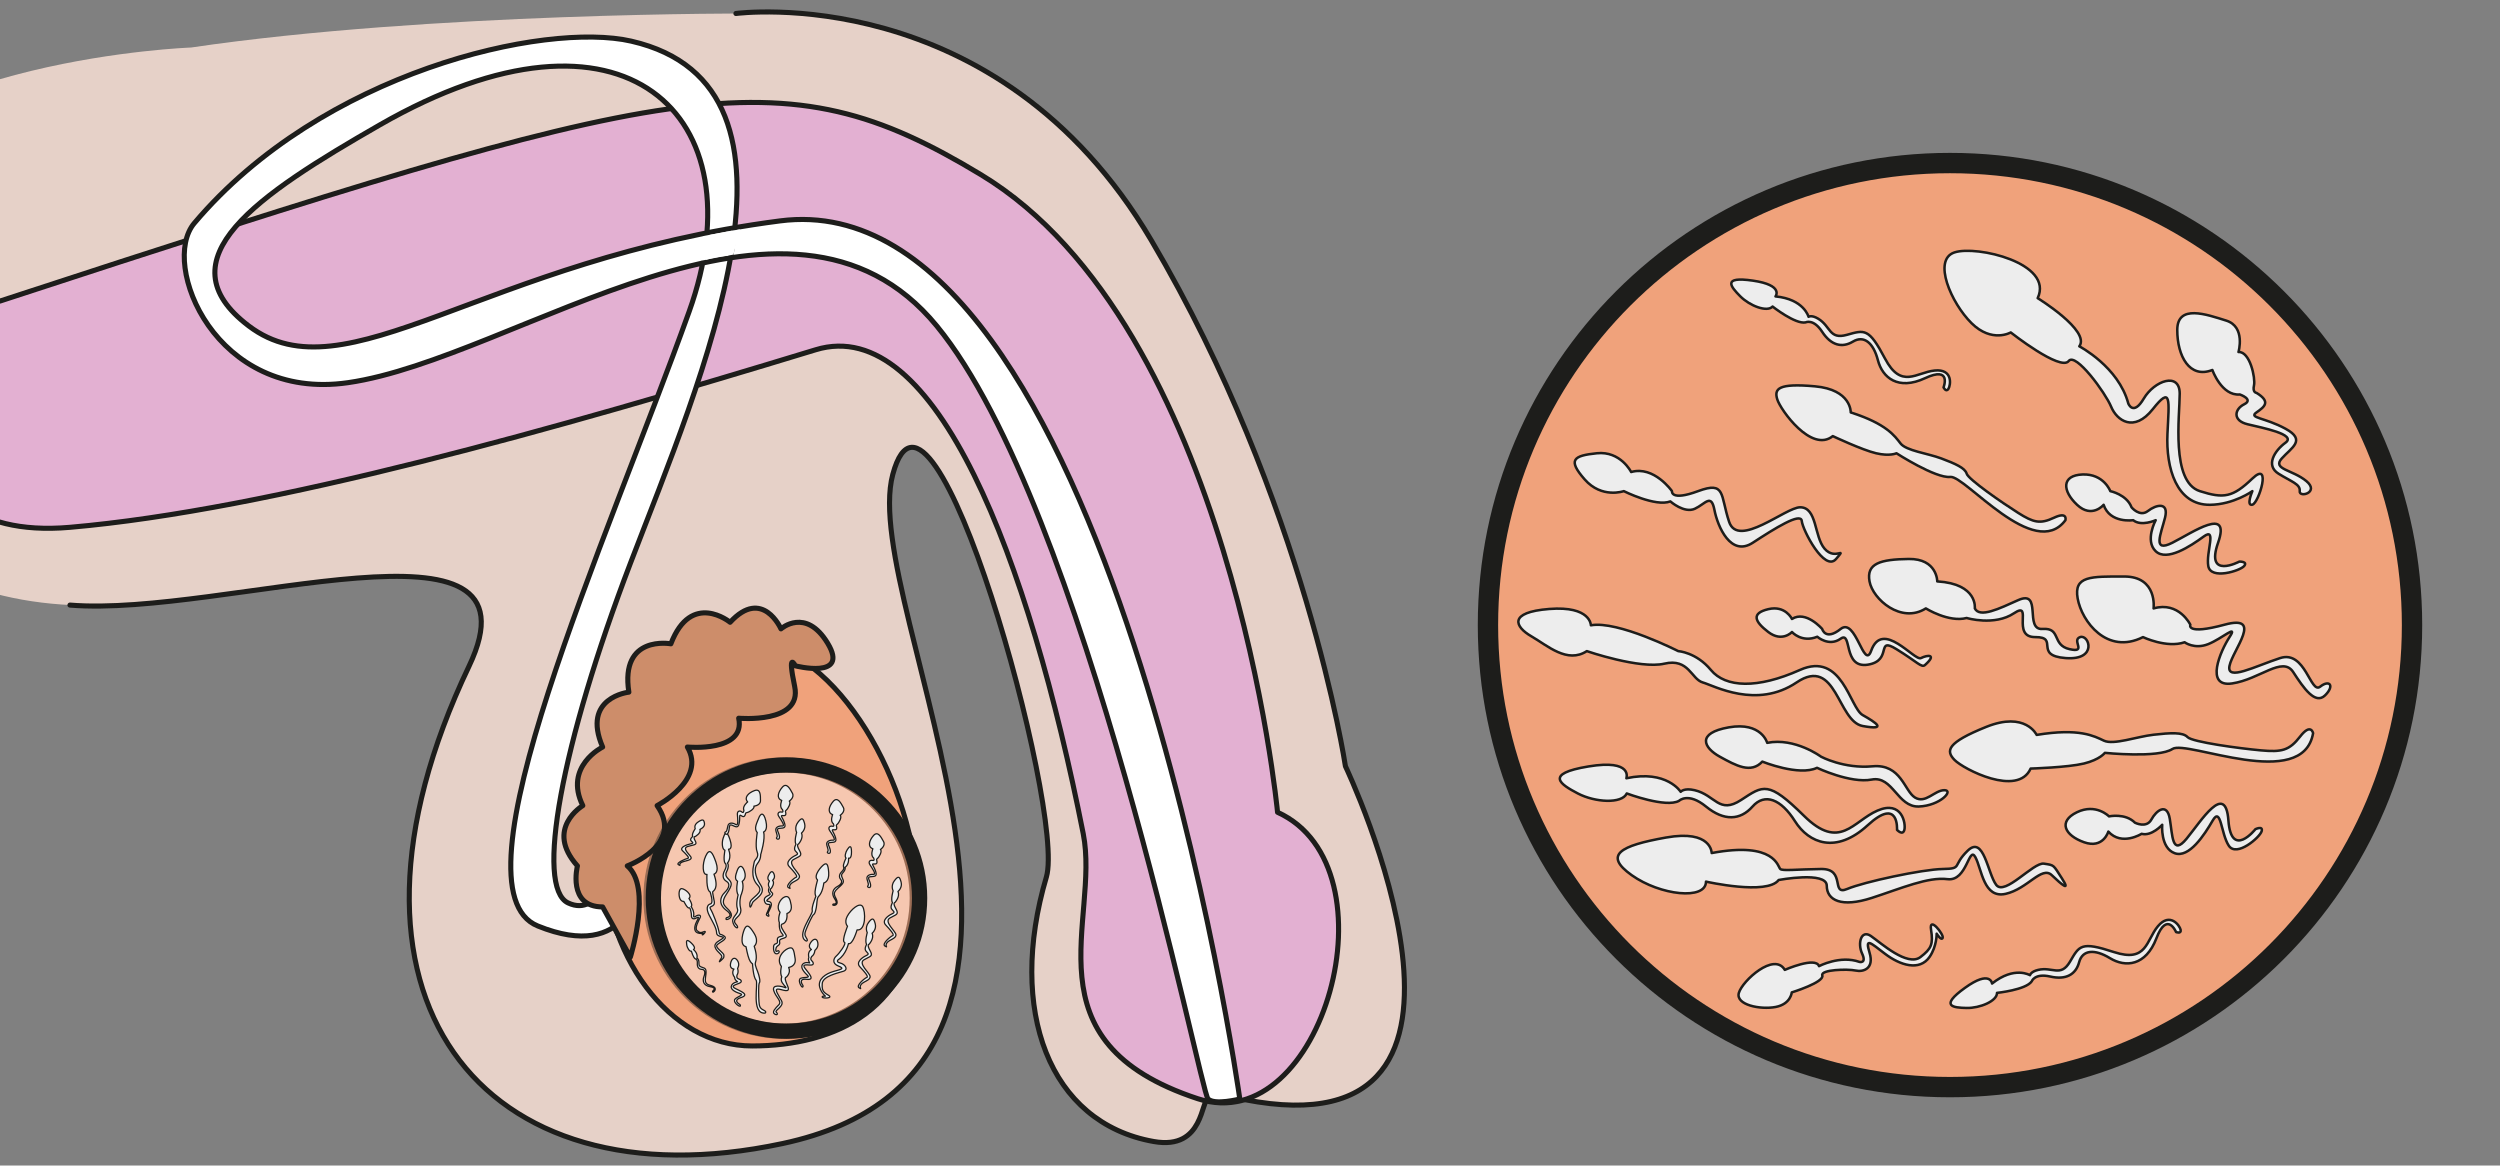 <?xml version="1.0" encoding="UTF-8" standalone="no"?>
<svg
   xmlns:dc="http://purl.org/dc/elements/1.1/"
   xmlns:cc="http://creativecommons.org/ns#"
   xmlns:rdf="http://www.w3.org/1999/02/22-rdf-syntax-ns#"
   xmlns:svg="http://www.w3.org/2000/svg"
   xmlns="http://www.w3.org/2000/svg"
   viewBox="0 0 655.125 305.427"
   height="305.427"
   width="655.125"
   xml:space="preserve"
   id="svg2"
   version="1.1"><rect x="0" y="0" width="655.125" height="305.427" fill="#808080" stroke="none"/><defs
     id="defs6"><clipPath
       id="clipPath18"
       clipPathUnits="userSpaceOnUse"><path
         id="path16"
         d="M 0,229.07 H 491.344 V 0 H 0 Z" /></clipPath><clipPath
       id="clipPath62"
       clipPathUnits="userSpaceOnUse"><path
         id="path60"
         d="m 126.485,80.245 h 55.342 V 24.905 h -55.342 z" /></clipPath><clipPath
       id="clipPath274"
       clipPathUnits="userSpaceOnUse"><path
         id="path272"
         d="M 0,229.07 H 491.344 V 0 H 0 Z" /></clipPath></defs><g
     transform="matrix(1.333,0,0,-1.333,0,305.427)"
     id="g10"><g
       id="g12"><g
         clip-path="url(#clipPath18)"
         id="g14"><g
           transform="translate(-38.721,189.254)"
           id="g20"><path
             id="path22"
             style="fill:#e6d1c8;fill-opacity:1;fill-rule:nonzero;stroke:none"
             d="m 0,0 c -1.911,-3.043 -14.222,-33.743 10.821,-60.959 13.525,-14.698 34.043,-20.249 56.262,-17.53 22.22,2.718 119.844,115.712 119.844,115.712 0,0 -63.581,0.264 -110.647,-6.693 C 76.28,30.53 17.852,28.437 0,0" /></g><g
           transform="translate(144.674,226.476)"
           id="g24"><path
             id="path26"
             style="fill:#e6d1c8;fill-opacity:1;fill-rule:nonzero;stroke:#1d1d1b;stroke-width:1;stroke-linecap:round;stroke-linejoin:round;stroke-miterlimit:10;stroke-dasharray:none;stroke-opacity:1"
             d="m 0,0 c 0,0 51.295,6.833 81.64,-44.562 30.345,-51.394 38.178,-103.414 38.178,-103.414 0,0 36.431,-76.551 -19.803,-65.548 l -0.958,0.128 c 0,0 -4.481,0.013 -6.104,0.057 -1.624,0.045 -0.771,-10.198 -10.821,-8.416 -20.558,3.649 -28.864,25.771 -21.098,52.009 3.798,12.833 -22.527,107.686 -30.201,79.127 -6.958,-25.892 46.842,-116.923 -21.691,-131.54 -59.297,-12.647 -92.47,29.094 -61.617,93.833 15.58,32.692 -48.149,9.534 -78.445,12.026" /></g><g
           transform="translate(-16.54,166.013)"
           id="g28"><path
             id="path30"
             style="fill:#e3b0d2;fill-opacity:1;fill-rule:nonzero;stroke:#1d1d1b;stroke-width:1;stroke-linecap:round;stroke-linejoin:round;stroke-miterlimit:10;stroke-dasharray:none;stroke-opacity:1"
             d="m 0,0 c 0,-0.87 -9.197,-43.984 30.294,-40.549 39.494,3.432 95.344,19.27 146.607,34.908 23.553,7.185 41.919,-41.131 52.591,-95.154 3.353,-16.973 -11.572,-40.879 22.511,-52.081 24.532,-8.061 39.492,45.488 15.688,56.307 0,0 -9.097,95.592 -58.327,125.356 C 169.652,52.796 149.812,47.508 16.54,3.928" /></g><g
           transform="translate(124.1,221.038)"
           id="g32"><path
             id="path34"
             style="fill:#ffffff;fill-opacity:1;fill-rule:nonzero;stroke:none"
             d="m 0,0 c 39.122,-8.982 13.542,-66.766 -0.126,-102.524 -13.668,-35.757 -18.791,-63.83 -12.299,-66.887 6.492,-3.057 8.73,7.997 8.73,7.997 l 5.418,-0.589 c 0.622,-4.386 -2.246,-19.202 -20.098,-11.945 -17.767,7.223 13.383,75.102 29.753,120.79 13.811,38.549 -12.636,64.365 -60.872,36.66 -23.871,-13.71 -42.998,-26.417 -25.686,-39.504 19.075,-14.42 45.984,13.087 104.41,20.664 64.878,8.415 90.402,-172.62 90.402,-172.62 0,0 -4.987,-1.293 -6.258,0.027 -1.556,1.616 -24.093,116.331 -53.305,151.929 -29.213,35.597 -82.772,-6.385 -115.774,-11.14 -26.111,-3.763 -36.973,23.329 -30.21,31.345 C -60.791,-6.024 -16.96,3.894 0,0" /></g><g
           transform="translate(124.1,221.038)"
           id="g36"><path
             id="path38"
             style="fill:none;stroke:#1d1d1b;stroke-width:1;stroke-linecap:round;stroke-linejoin:round;stroke-miterlimit:10;stroke-dasharray:none;stroke-opacity:1"
             d="m 0,0 c 39.122,-8.982 13.542,-66.766 -0.126,-102.524 -13.668,-35.757 -18.791,-63.83 -12.299,-66.887 6.492,-3.057 8.73,7.997 8.73,7.997 l 5.418,-0.589 c 0.622,-4.386 -2.246,-19.202 -20.098,-11.945 -17.767,7.223 13.383,75.102 29.753,120.79 13.811,38.549 -12.636,64.365 -60.872,36.66 -23.871,-13.71 -42.998,-26.417 -25.686,-39.504 19.075,-14.42 45.984,13.087 104.41,20.664 64.878,8.415 90.402,-172.62 90.402,-172.62 0,0 -4.987,-1.293 -6.258,0.027 -1.556,1.616 -24.093,116.331 -53.305,151.929 -29.213,35.597 -82.772,-6.385 -115.774,-11.14 -26.111,-3.763 -36.973,23.329 -30.21,31.345 C -60.791,-6.024 -16.96,3.894 0,0 Z" /></g><g
           transform="translate(118.378,63.033)"
           id="g40"><path
             id="path42"
             style="fill:#f0a27b;fill-opacity:1;fill-rule:nonzero;stroke:none"
             d="m 0,0 c 0,-21.831 13.196,-39.528 29.481,-39.528 16.278,0 32.468,7.239 32.468,29.07 0,21.829 -16.19,49.986 -32.468,49.986 C 13.196,39.528 0,21.829 0,0" /></g><g
           transform="translate(118.378,63.033)"
           id="g44"><path
             id="path46"
             style="fill:none;stroke:#1d1d1b;stroke-width:1;stroke-linecap:round;stroke-linejoin:round;stroke-miterlimit:10;stroke-dasharray:none;stroke-opacity:1"
             d="m 0,0 c 0,-21.831 13.196,-39.528 29.481,-39.528 16.278,0 32.468,7.239 32.468,29.07 0,21.829 -16.19,49.986 -32.468,49.986 C 13.196,39.528 0,21.829 0,0 Z" /></g><g
           transform="translate(123.922,40.984)"
           id="g48"><path
             id="path50"
             style="fill:#cd8d6a;fill-opacity:1;fill-rule:nonzero;stroke:none"
             d="m 0,0 c 0,0 4.324,13.789 -0.609,17.919 0,0 11.275,4.154 5.866,11.851 0,0 9.737,5.055 5.95,11.515 0,0 11.52,-1.079 10.087,5.666 0,0 12.541,-1.134 11.011,6.206 -1.527,7.337 0.13,4.092 0.13,4.092 0,0 10.691,-2.749 6.362,4.424 -4.327,7.172 -9.195,2.844 -9.195,2.844 0,0 -3.62,8.225 -9.994,1.295 0,0 -7.621,6.255 -11.647,-4.235 0,0 -10.025,1.857 -8.258,-9.503 0,0 -9.372,-1.019 -5.156,-10.789 0,0 -7.704,-3.794 -3.898,-11.515 0,0 -7.595,-4.517 -1.056,-11.851 0,0 -2.048,-8.064 4.954,-8.064 z" /></g><g
           transform="translate(123.922,40.984)"
           id="g52"><path
             id="path54"
             style="fill:none;stroke:#1d1d1b;stroke-width:1;stroke-linecap:round;stroke-linejoin:round;stroke-miterlimit:10;stroke-dasharray:none;stroke-opacity:1"
             d="m 0,0 c 0,0 4.324,13.789 -0.609,17.919 0,0 11.275,4.154 5.866,11.851 0,0 9.737,5.055 5.95,11.515 0,0 11.52,-1.079 10.087,5.666 0,0 12.541,-1.134 11.011,6.206 -1.527,7.337 0.13,4.092 0.13,4.092 0,0 10.691,-2.749 6.362,4.424 -4.327,7.172 -9.195,2.844 -9.195,2.844 0,0 -3.62,8.225 -9.994,1.295 0,0 -7.621,6.255 -11.647,-4.235 0,0 -10.025,1.857 -8.258,-9.503 0,0 -9.372,-1.019 -5.156,-10.789 0,0 -7.704,-3.794 -3.898,-11.515 0,0 -7.595,-4.517 -1.056,-11.851 0,0 -2.048,-8.064 4.954,-8.064 z" /></g><g
           id="g56"><g
             id="g58" /><g
             id="g74"><g
               style="opacity:0.4"
               id="g72"
               clip-path="url(#clipPath62)"><g
                 id="g66"
                 transform="translate(180.327,52.574)"><path
                   id="path64"
                   style="fill:#ffffff;fill-opacity:1;fill-rule:nonzero;stroke:none"
                   d="m 0,0 c 0,-14.452 -11.718,-26.169 -26.171,-26.169 -14.453,0 -26.171,11.717 -26.171,26.169 0,14.454 11.718,26.171 26.171,26.171 C -11.718,26.171 0,14.454 0,0" /></g><g
                 id="g70"
                 transform="translate(180.327,52.574)"><path
                   id="path68"
                   style="fill:none;stroke:#1d1d1b;stroke-width:3;stroke-linecap:butt;stroke-linejoin:miter;stroke-miterlimit:10;stroke-dasharray:none;stroke-opacity:1"
                   d="m 0,0 c 0,-14.452 -11.718,-26.169 -26.171,-26.169 -14.453,0 -26.171,11.717 -26.171,26.169 0,14.454 11.718,26.171 26.171,26.171 C -11.718,26.171 0,14.454 0,0 Z" /></g></g></g></g><g
           transform="translate(180.783,52.574)"
           id="g76"><path
             id="path78"
             style="fill:none;stroke:#1d1d1b;stroke-width:3;stroke-linecap:butt;stroke-linejoin:miter;stroke-miterlimit:10;stroke-dasharray:none;stroke-opacity:1"
             d="m 0,0 c 0,-14.452 -11.717,-26.169 -26.172,-26.169 -14.452,0 -26.17,11.717 -26.17,26.169 0,14.454 11.718,26.171 26.17,26.171 C -11.717,26.171 0,14.454 0,0 Z" /></g><g
           transform="translate(165.998,43.895)"
           id="g80"><path
             id="path82"
             style="fill:#ededed;fill-opacity:1;fill-rule:evenodd;stroke:none"
             d="m 0,0 c 0.493,-0.185 -1.01,-2.208 -1.574,-2.69 -0.563,-0.482 -0.916,-1.474 0.383,-1.983 1.297,-0.511 0.638,-0.614 -0.939,-1.066 -1.576,-0.455 -3.139,-1.526 -2.73,-3.086 0.29,-1.111 1.124,-1.772 1.124,-1.772 0,0 -0.767,0.07 -0.617,-0.21 0.152,-0.28 2.272,-0.22 1.188,0.405 -1.086,0.625 -1.259,1.018 -1.195,2.26 0.08,1.504 3.19,2.109 4.192,2.449 1.003,0.341 0.293,1.384 -0.649,1.604 -0.941,0.216 -0.405,0.648 -0.405,0.648 1.554,1.026 2.017,3.173 2.017,3.173 C 1.635,-0.562 2.49,2.424 2.49,2.424 4.278,2.204 4.176,6.105 3.581,7.021 2.986,7.939 1.244,6.392 0.57,5.126 -0.104,3.861 0.613,3.151 0.613,3.151 0.613,3.151 -0.578,0.219 0,0" /></g><g
           transform="translate(165.998,43.895)"
           id="g84"><path
             id="path86"
             style="fill:none;stroke:#1d1d1b;stroke-width:0.25;stroke-linecap:round;stroke-linejoin:round;stroke-miterlimit:10;stroke-dasharray:none;stroke-opacity:1"
             d="m 0,0 c 0.493,-0.185 -1.01,-2.208 -1.574,-2.69 -0.563,-0.482 -0.916,-1.474 0.383,-1.983 1.297,-0.511 0.638,-0.614 -0.939,-1.066 -1.576,-0.455 -3.139,-1.526 -2.73,-3.086 0.29,-1.111 1.124,-1.772 1.124,-1.772 0,0 -0.767,0.07 -0.617,-0.21 0.152,-0.28 2.272,-0.22 1.188,0.405 -1.086,0.625 -1.259,1.018 -1.195,2.26 0.08,1.504 3.19,2.109 4.192,2.449 1.003,0.341 0.293,1.384 -0.649,1.604 -0.941,0.216 -0.405,0.648 -0.405,0.648 1.554,1.026 2.017,3.173 2.017,3.173 C 1.635,-0.562 2.49,2.424 2.49,2.424 4.278,2.204 4.176,6.105 3.581,7.021 2.986,7.939 1.244,6.392 0.57,5.126 -0.104,3.861 0.613,3.151 0.613,3.151 0.613,3.151 -0.578,0.219 0,0 Z" /></g><g
           transform="translate(161.958,55.553)"
           id="g88"><path
             id="path90"
             style="fill:#ededed;fill-opacity:1;fill-rule:evenodd;stroke:none"
             d="M 0,0 C 0,0 1.073,0.213 0.956,2.001 0.837,3.787 0.54,3.919 0.067,3.645 -0.403,3.372 -2.195,1.412 -1.238,0.592 c 0,0 -0.431,-1.554 -0.482,-2.252 -0.05,-0.695 0.15,-0.971 0.15,-0.971 0,0 -0.892,-2.148 -0.708,-2.831 0.184,-0.681 -3.345,-4.949 -1.173,-5.965 0,0 0.439,-0.016 0.03,0.572 -0.407,0.589 -0.378,0.917 -0.035,1.766 0.343,0.848 1.195,2.744 1.45,2.885 0.256,0.144 0.383,0.656 0.523,1.376 0.142,0.719 0.101,1.757 0.401,2.111 C -0.781,-2.364 -0.269,-1.839 0,0" /></g><g
           transform="translate(161.958,55.553)"
           id="g92"><path
             id="path94"
             style="fill:none;stroke:#1d1d1b;stroke-width:0.25;stroke-linecap:round;stroke-linejoin:round;stroke-miterlimit:10;stroke-dasharray:none;stroke-opacity:1"
             d="M 0,0 C 0,0 1.073,0.213 0.956,2.001 0.837,3.787 0.54,3.919 0.067,3.645 -0.403,3.372 -2.195,1.412 -1.238,0.592 c 0,0 -0.431,-1.554 -0.482,-2.252 -0.05,-0.695 0.15,-0.971 0.15,-0.971 0,0 -0.892,-2.148 -0.708,-2.831 0.184,-0.681 -3.345,-4.949 -1.173,-5.965 0,0 0.439,-0.016 0.03,0.572 -0.407,0.589 -0.378,0.917 -0.035,1.766 0.343,0.848 1.195,2.744 1.45,2.885 0.256,0.144 0.383,0.656 0.523,1.376 0.142,0.719 0.101,1.757 0.401,2.111 C -0.781,-2.364 -0.269,-1.839 0,0 Z" /></g><g
           transform="translate(157.557,65.353)"
           id="g96"><path
             id="path98"
             style="fill:#ededed;fill-opacity:1;fill-rule:evenodd;stroke:none"
             d="M 0,0 C 0,0 0.912,0.741 0.623,1.843 0.335,2.943 0.102,3.17 -0.687,2.136 -1.476,1.1 -0.947,0.138 -0.947,0.138 c 0,0 -0.513,-1.693 -0.137,-2.331 0,0 -0.47,-0.797 -0.164,-1.248 0.307,-0.452 0.853,-0.604 0.092,-0.946 -0.761,-0.343 -2.086,-1.304 -1.251,-2.194 0.835,-0.891 1.79,-1.954 1.376,-2.092 -0.413,-0.139 -2.234,-1.659 -1.52,-2.056 0.715,-0.395 -0.1,0.017 0.395,0.66 0.49,0.641 1.879,0.809 1.755,1.626 -0.107,0.688 -2.396,2.495 -1.203,3.221 1.192,0.728 1.888,0.612 1.205,1.82 -0.685,1.209 -0.192,1.246 -0.192,1.246 0,0 1.065,1.14 0.591,2.156" /></g><g
           transform="translate(157.557,65.353)"
           id="g100"><path
             id="path102"
             style="fill:none;stroke:#1d1d1b;stroke-width:0.25;stroke-linecap:round;stroke-linejoin:round;stroke-miterlimit:10;stroke-dasharray:none;stroke-opacity:1"
             d="M 0,0 C 0,0 0.912,0.741 0.623,1.843 0.335,2.943 0.102,3.17 -0.687,2.136 -1.476,1.1 -0.947,0.138 -0.947,0.138 c 0,0 -0.513,-1.693 -0.137,-2.331 0,0 -0.47,-0.797 -0.164,-1.248 0.307,-0.452 0.853,-0.604 0.092,-0.946 -0.761,-0.343 -2.086,-1.304 -1.251,-2.194 0.835,-0.891 1.79,-1.954 1.376,-2.092 -0.413,-0.139 -2.234,-1.659 -1.52,-2.056 0.715,-0.395 -0.1,0.017 0.395,0.66 0.49,0.641 1.879,0.809 1.755,1.626 -0.107,0.688 -2.396,2.495 -1.203,3.221 1.192,0.728 1.888,0.612 1.205,1.82 -0.685,1.209 -0.192,1.246 -0.192,1.246 0,0 1.065,1.14 0.591,2.156 z" /></g><g
           transform="translate(150.101,65.567)"
           id="g104"><path
             id="path106"
             style="fill:#ededed;fill-opacity:1;fill-rule:evenodd;stroke:none"
             d="M 0,0 C 0,0 0.914,0.219 0.456,2.166 -0.002,4.114 -0.63,3.6 -0.951,2.716 -1.271,1.834 -1.976,0.699 -1.237,-0.093 c 0,0 -0.46,-2.731 -0.013,-3.833 0.448,-1.104 -0.525,-1.457 -0.593,-2.036 -0.069,-0.582 -0.862,-2.869 0.689,-4.473 1.555,-1.607 -1.518,-2.378 -1.547,-3.634 -0.027,-1.257 0.264,-0.583 0.512,0.121 0.247,0.702 2.843,1.684 1.643,3.494 -1.199,1.812 -1.376,3.343 -0.656,4.242 0.721,0.896 0.641,1.763 0.641,1.763 0,0 0.989,3.22 0.561,4.449" /></g><g
           transform="translate(150.101,65.567)"
           id="g108"><path
             id="path110"
             style="fill:none;stroke:#1d1d1b;stroke-width:0.25;stroke-linecap:round;stroke-linejoin:round;stroke-miterlimit:10;stroke-dasharray:none;stroke-opacity:1"
             d="M 0,0 C 0,0 0.914,0.219 0.456,2.166 -0.002,4.114 -0.63,3.6 -0.951,2.716 -1.271,1.834 -1.976,0.699 -1.237,-0.093 c 0,0 -0.46,-2.731 -0.013,-3.833 0.448,-1.104 -0.525,-1.457 -0.593,-2.036 -0.069,-0.582 -0.862,-2.869 0.689,-4.473 1.555,-1.607 -1.518,-2.378 -1.547,-3.634 -0.027,-1.257 0.264,-0.583 0.512,0.121 0.247,0.702 2.843,1.684 1.643,3.494 -1.199,1.812 -1.376,3.343 -0.656,4.242 0.721,0.896 0.641,1.763 0.641,1.763 0,0 0.989,3.22 0.561,4.449 z" /></g><g
           transform="translate(145.912,55.862)"
           id="g112"><path
             id="path114"
             style="fill:#ededed;fill-opacity:1;fill-rule:evenodd;stroke:none"
             d="M 0,0 C 0,0 0.947,0.506 0.44,1.999 -0.066,3.491 -0.698,2.977 -0.998,2.1 -1.297,1.222 -1.569,0.432 -0.914,0.023 c 0,0 -0.422,-1.916 0.113,-2.674 0,0 -0.493,-1.769 -0.145,-2.736 0.348,-0.965 -1.105,-1.534 -0.91,-2.546 0.196,-1.012 1.023,-1.502 0.95,-1.033 -0.074,0.467 -0.786,0.739 -0.56,1.318 0.226,0.578 1.48,1.038 1.145,2.37 -0.334,1.33 0.07,2.556 0.07,2.556 0,0 0.712,1.46 0.251,2.722" /></g><g
           transform="translate(145.912,55.862)"
           id="g116"><path
             id="path118"
             style="fill:none;stroke:#1d1d1b;stroke-width:0.25;stroke-linecap:round;stroke-linejoin:round;stroke-miterlimit:10;stroke-dasharray:none;stroke-opacity:1"
             d="M 0,0 C 0,0 0.947,0.506 0.44,1.999 -0.066,3.491 -0.698,2.977 -0.998,2.1 -1.297,1.222 -1.569,0.432 -0.914,0.023 c 0,0 -0.422,-1.916 0.113,-2.674 0,0 -0.493,-1.769 -0.145,-2.736 0.348,-0.965 -1.105,-1.534 -0.91,-2.546 0.196,-1.012 1.023,-1.502 0.95,-1.033 -0.074,0.467 -0.786,0.739 -0.56,1.318 0.226,0.578 1.48,1.038 1.145,2.37 -0.334,1.33 0.07,2.556 0.07,2.556 0,0 0.712,1.46 0.251,2.722 z" /></g><g
           transform="translate(151.879,56.058)"
           id="g120"><path
             id="path122"
             style="fill:#ededed;fill-opacity:1;fill-rule:evenodd;stroke:none"
             d="m 0,0 c 0,0 0.601,0.466 0.284,1.238 -0.317,0.771 -0.674,0.526 -1.067,-0.256 -0.394,-0.777 0.175,-1.126 0.175,-1.126 0,0 -0.446,-0.589 -0.035,-1.259 0,0 -0.394,-0.667 0.082,-1.135 0.475,-0.466 -1.39,-0.426 -1.014,-1.587 0.378,-1.159 1.389,-0.031 0.936,-1.188 -0.454,-1.157 -0.7,-1.406 -0.527,-1.537 0.599,-0.464 0.495,-0.007 0.291,0.27 -0.203,0.275 1.543,2.265 -0.028,2.454 -0.99,0.121 1.475,1.109 0.795,1.697 -0.68,0.588 -0.135,0.878 -0.135,0.878 0,0 0.765,0.99 0.243,1.551" /></g><g
           transform="translate(151.879,56.058)"
           id="g124"><path
             id="path126"
             style="fill:none;stroke:#1d1d1b;stroke-width:0.25;stroke-linecap:round;stroke-linejoin:round;stroke-miterlimit:10;stroke-dasharray:none;stroke-opacity:1"
             d="m 0,0 c 0,0 0.601,0.466 0.284,1.238 -0.317,0.771 -0.674,0.526 -1.067,-0.256 -0.394,-0.777 0.175,-1.126 0.175,-1.126 0,0 -0.446,-0.589 -0.035,-1.259 0,0 -0.394,-0.667 0.082,-1.135 0.475,-0.466 -1.39,-0.426 -1.014,-1.587 0.378,-1.159 1.389,-0.031 0.936,-1.188 -0.454,-1.157 -0.7,-1.406 -0.527,-1.537 0.599,-0.464 0.495,-0.007 0.291,0.27 -0.203,0.275 1.543,2.265 -0.028,2.454 -0.99,0.121 1.475,1.109 0.795,1.697 -0.68,0.588 -0.135,0.878 -0.135,0.878 0,0 0.765,0.99 0.243,1.551 z" /></g><g
           transform="translate(143.219,62.178)"
           id="g128"><path
             id="path130"
             style="fill:#ededed;fill-opacity:1;fill-rule:evenodd;stroke:none"
             d="m 0,0 c 0,0 0.95,-0.119 0.273,1.936 -0.677,2.06 -1.047,1.124 -1.339,0.208 -0.293,-0.917 -0.171,-2.214 0.36,-2.333 0,0 -0.399,-2.032 0.042,-2.571 0,0 0.484,-0.329 -0.068,-1.347 -0.554,-1.019 -0.396,-1.789 0.341,-2.217 0.74,-0.429 0.555,-1.279 -0.372,-2.186 -0.927,-0.907 -1.242,-2.326 0.344,-3.507 1.588,-1.181 0.005,-1.45 0.005,-1.45 0,0 -0.247,-0.343 0.055,-0.35 0.298,-0.01 1.377,0.445 0.7,1.494 -0.676,1.052 -2.173,1.341 -0.785,3.445 1.387,2.104 1.119,2.271 0.275,3.172 -0.842,0.898 0.042,1.275 0.115,2.325 0.037,0.539 -0.179,0.642 -0.179,0.642 0,0 0.936,0.911 0.233,2.739" /></g><g
           transform="translate(143.219,62.178)"
           id="g132"><path
             id="path134"
             style="fill:none;stroke:#1d1d1b;stroke-width:0.25;stroke-linecap:round;stroke-linejoin:round;stroke-miterlimit:10;stroke-dasharray:none;stroke-opacity:1"
             d="m 0,0 c 0,0 0.95,-0.119 0.273,1.936 -0.677,2.06 -1.047,1.124 -1.339,0.208 -0.293,-0.917 -0.171,-2.214 0.36,-2.333 0,0 -0.399,-2.032 0.042,-2.571 0,0 0.484,-0.329 -0.068,-1.347 -0.554,-1.019 -0.396,-1.789 0.341,-2.217 0.74,-0.429 0.555,-1.279 -0.372,-2.186 -0.927,-0.907 -1.242,-2.326 0.344,-3.507 1.588,-1.181 0.005,-1.45 0.005,-1.45 0,0 -0.247,-0.343 0.055,-0.35 0.298,-0.01 1.377,0.445 0.7,1.494 -0.676,1.052 -2.173,1.341 -0.785,3.445 1.387,2.104 1.119,2.271 0.275,3.172 -0.842,0.898 0.042,1.275 0.115,2.325 0.037,0.539 -0.179,0.642 -0.179,0.642 0,0 0.936,0.911 0.233,2.739 z" /></g><g
           transform="translate(154.705,49.552)"
           id="g136"><path
             id="path138"
             style="fill:#ededed;fill-opacity:1;fill-rule:evenodd;stroke:none"
             d="M 0,0 C 0,0 1.065,0.254 0.836,1.611 0.608,2.967 0.315,3.583 -0.5,3.23 -1.315,2.873 -2.255,1.24 -1.347,0.244 c 0,0 -0.5,-1.248 -0.146,-2.051 0,0 -0.183,-1.413 0.571,-2.202 0.755,-0.79 -1.147,-0.112 -0.957,-1.276 0.188,-1.165 -0.879,-0.105 -0.757,-1.68 0.122,-1.577 1.297,-0.854 1.087,-0.459 -0.211,0.393 -0.699,-0.531 -0.642,0.371 0.059,0.901 0.948,0.628 0.746,1.507 -0.204,0.879 1.865,0.431 1.164,1.487 -0.533,0.802 -1.129,1.628 -0.704,1.971 0,0 1.17,0.116 0.985,2.088" /></g><g
           transform="translate(154.705,49.552)"
           id="g140"><path
             id="path142"
             style="fill:none;stroke:#1d1d1b;stroke-width:0.25;stroke-linecap:round;stroke-linejoin:round;stroke-miterlimit:10;stroke-dasharray:none;stroke-opacity:1"
             d="M 0,0 C 0,0 1.065,0.254 0.836,1.611 0.608,2.967 0.315,3.583 -0.5,3.23 -1.315,2.873 -2.255,1.24 -1.347,0.244 c 0,0 -0.5,-1.248 -0.146,-2.051 0,0 -0.183,-1.413 0.571,-2.202 0.755,-0.79 -1.147,-0.112 -0.957,-1.276 0.188,-1.165 -0.879,-0.105 -0.757,-1.68 0.122,-1.577 1.297,-0.854 1.087,-0.459 -0.211,0.393 -0.699,-0.531 -0.642,0.371 0.059,0.901 0.948,0.628 0.746,1.507 -0.204,0.879 1.865,0.431 1.164,1.487 -0.533,0.802 -1.129,1.628 -0.704,1.971 0,0 1.17,0.116 0.985,2.088 z" /></g><g
           transform="translate(140.355,57.28)"
           id="g144"><path
             id="path146"
             style="fill:#ededed;fill-opacity:1;fill-rule:evenodd;stroke:none"
             d="m 0,0 c 0,0 1.105,0.265 0.388,2.352 -0.718,2.086 -1.272,2.801 -2.01,1.215 -0.737,-1.588 -0.632,-3.82 0.246,-3.611 0,0 -0.197,-3.072 0.613,-3.444 0,0 0.773,-2.191 0.086,-2.356 -0.685,-0.166 -0.921,-0.947 -0.24,-2.276 0.68,-1.331 1.406,-2.443 1.436,-3.406 0.029,-0.964 1.752,-0.635 1.231,-1.081 -0.52,-0.446 -1.881,-0.851 -1.49,-1.847 0.391,-0.996 1.593,-1.404 1.213,-1.994 -0.378,-0.59 -0.656,-1.098 -0.073,-0.517 0.582,0.581 0.556,0.494 0.554,1.019 -0.004,0.524 -1.814,1.502 -1.344,2.037 0.473,0.537 2.237,1.141 1.393,1.736 -0.844,0.593 -0.878,0.022 -1.046,0.99 -0.168,0.969 -1.177,3.604 -1.636,4.329 -0.455,0.724 0.945,0.265 0.741,1.466 -0.205,1.202 -0.38,1.805 -0.302,1.944 C -0.16,-3.304 1.024,-2.887 0,0" /></g><g
           transform="translate(140.355,57.28)"
           id="g148"><path
             id="path150"
             style="fill:none;stroke:#1d1d1b;stroke-width:0.25;stroke-linecap:round;stroke-linejoin:round;stroke-miterlimit:10;stroke-dasharray:none;stroke-opacity:1"
             d="m 0,0 c 0,0 1.105,0.265 0.388,2.352 -0.718,2.086 -1.272,2.801 -2.01,1.215 -0.737,-1.588 -0.632,-3.82 0.246,-3.611 0,0 -0.197,-3.072 0.613,-3.444 0,0 0.773,-2.191 0.086,-2.356 -0.685,-0.166 -0.921,-0.947 -0.24,-2.276 0.68,-1.331 1.406,-2.443 1.436,-3.406 0.029,-0.964 1.752,-0.635 1.231,-1.081 -0.52,-0.446 -1.881,-0.851 -1.49,-1.847 0.391,-0.996 1.593,-1.404 1.213,-1.994 -0.378,-0.59 -0.656,-1.098 -0.073,-0.517 0.582,0.581 0.556,0.494 0.554,1.019 -0.004,0.524 -1.814,1.502 -1.344,2.037 0.473,0.537 2.237,1.141 1.393,1.736 -0.844,0.593 -0.878,0.022 -1.046,0.99 -0.168,0.969 -1.177,3.604 -1.636,4.329 -0.455,0.724 0.945,0.265 0.741,1.466 -0.205,1.202 -0.38,1.805 -0.302,1.944 C -0.16,-3.304 1.024,-2.887 0,0 Z" /></g><g
           transform="translate(155.037,38.946)"
           id="g152"><path
             id="path154"
             style="fill:#ededed;fill-opacity:1;fill-rule:evenodd;stroke:none"
             d="M 0,0 C 0,0 1.52,0.162 1.273,1.755 1.026,3.35 0.938,4.174 -0.099,3.727 -1.136,3.278 -2.53,1.696 -1.418,0.187 c 0,0 -0.353,-1.253 0.067,-2.041 0,0 -0.274,-0.548 0.088,-1.147 0.361,-0.601 1.188,-1.21 0.483,-0.935 -0.707,0.278 -2.54,0.634 -2.146,-0.638 0.395,-1.269 1.67,-2.096 0.984,-2.783 -0.683,-0.687 -1.373,-1.416 -0.857,-1.776 0.516,-0.361 0.796,-0.045 0.37,0.329 -0.426,0.376 1.613,1.11 1.043,2.223 -0.572,1.115 -1.496,2.307 -0.734,2.327 0.763,0.02 2.668,-1.059 1.884,0.691 -0.785,1.748 -0.253,1.632 -0.253,1.632 0,0 1.016,0.807 0.489,1.931" /></g><g
           transform="translate(155.037,38.946)"
           id="g156"><path
             id="path158"
             style="fill:none;stroke:#1d1d1b;stroke-width:0.25;stroke-linecap:round;stroke-linejoin:round;stroke-miterlimit:10;stroke-dasharray:none;stroke-opacity:1"
             d="M 0,0 C 0,0 1.52,0.162 1.273,1.755 1.026,3.35 0.938,4.174 -0.099,3.727 -1.136,3.278 -2.53,1.696 -1.418,0.187 c 0,0 -0.353,-1.253 0.067,-2.041 0,0 -0.274,-0.548 0.088,-1.147 0.361,-0.601 1.188,-1.21 0.483,-0.935 -0.707,0.278 -2.54,0.634 -2.146,-0.638 0.395,-1.269 1.67,-2.096 0.984,-2.783 -0.683,-0.687 -1.373,-1.416 -0.857,-1.776 0.516,-0.361 0.796,-0.045 0.37,0.329 -0.426,0.376 1.613,1.11 1.043,2.223 -0.572,1.115 -1.496,2.307 -0.734,2.327 0.763,0.02 2.668,-1.059 1.884,0.691 -0.785,1.748 -0.253,1.632 -0.253,1.632 0,0 1.016,0.807 0.489,1.931 z" /></g><g
           transform="translate(165.164,68.843)"
           id="g160"><path
             id="path162"
             style="fill:#ededed;fill-opacity:1;fill-rule:evenodd;stroke:none"
             d="M 0,0 C 0,0 1.081,0.721 0.616,1.564 0.15,2.408 -0.502,3.727 -1.359,2.745 -2.217,1.763 -2.551,0.521 -1.478,0.143 c 0,0 -0.543,-1.271 0.131,-1.781 0,0 0.323,-0.628 -0.172,-0.505 -0.495,0.123 -0.939,-0.244 -0.54,-0.86 0.402,-0.618 1.334,-1.921 0.688,-1.877 -0.647,0.042 -1.436,-0.23 -1.26,-0.944 0.178,-0.718 0.407,-1.085 0.15,-1.321 -0.259,-0.24 0.65,-0.689 0.555,0.176 -0.098,0.864 -0.786,1.51 -0.095,1.613 0.693,0.105 1.443,-0.087 1.105,0.997 -0.337,1.086 -0.919,1.567 -0.455,1.525 0.465,-0.039 0.849,-0.06 0.644,0.737 0,0 -0.132,0.135 0.161,0.356 C -0.273,-1.519 0.416,-0.328 0,0" /></g><g
           transform="translate(165.164,68.843)"
           id="g164"><path
             id="path166"
             style="fill:none;stroke:#1d1d1b;stroke-width:0.25;stroke-linecap:round;stroke-linejoin:round;stroke-miterlimit:10;stroke-dasharray:none;stroke-opacity:1"
             d="M 0,0 C 0,0 1.081,0.721 0.616,1.564 0.15,2.408 -0.502,3.727 -1.359,2.745 -2.217,1.763 -2.551,0.521 -1.478,0.143 c 0,0 -0.543,-1.271 0.131,-1.781 0,0 0.323,-0.628 -0.172,-0.505 -0.495,0.123 -0.939,-0.244 -0.54,-0.86 0.402,-0.618 1.334,-1.921 0.688,-1.877 -0.647,0.042 -1.436,-0.23 -1.26,-0.944 0.178,-0.718 0.407,-1.085 0.15,-1.321 -0.259,-0.24 0.65,-0.689 0.555,0.176 -0.098,0.864 -0.786,1.51 -0.095,1.613 0.693,0.105 1.443,-0.087 1.105,0.997 -0.337,1.086 -0.919,1.567 -0.455,1.525 0.465,-0.039 0.849,-0.06 0.644,0.737 0,0 -0.132,0.135 0.161,0.356 C -0.273,-1.519 0.416,-0.328 0,0 Z" /></g><g
           transform="translate(159.507,42.478)"
           id="g168"><path
             id="path170"
             style="fill:#ededed;fill-opacity:1;fill-rule:evenodd;stroke:none"
             d="M 0,0 C 0,0 -0.737,0.399 -0.195,1.265 0.35,2.131 1.068,2.342 1.263,1.341 1.458,0.338 0.689,-0.167 0.689,-0.167 c 0,0 -0.036,-0.814 -0.6,-1.192 0,0 -0.409,-0.5 -0.052,-0.817 0.357,-0.319 0.605,-0.905 -0.186,-0.893 -0.794,0.014 -1.746,0.23 -1.115,-0.627 0.631,-0.857 2.162,-2.388 0.337,-2.178 -1.825,0.21 -0.724,-1.221 -0.724,-1.221 0,0 0.077,-0.416 -0.174,-0.277 -0.25,0.136 -0.902,1.434 -0.263,1.705 0.637,0.273 1.902,0.019 1.346,0.547 -0.556,0.529 -1.455,1.479 -1.04,2.123 0.413,0.647 1.448,0.346 1.448,0.346 0,0 -0.411,0.611 -0.165,1.073 0,0 -0.336,1.066 0.499,1.578" /></g><g
           transform="translate(159.507,42.478)"
           id="g172"><path
             id="path174"
             style="fill:none;stroke:#1d1d1b;stroke-width:0.25;stroke-linecap:round;stroke-linejoin:round;stroke-miterlimit:10;stroke-dasharray:none;stroke-opacity:1"
             d="M 0,0 C 0,0 -0.737,0.399 -0.195,1.265 0.35,2.131 1.068,2.342 1.263,1.341 1.458,0.338 0.689,-0.167 0.689,-0.167 c 0,0 -0.036,-0.814 -0.6,-1.192 0,0 -0.409,-0.5 -0.052,-0.817 0.357,-0.319 0.605,-0.905 -0.186,-0.893 -0.794,0.014 -1.746,0.23 -1.115,-0.627 0.631,-0.857 2.162,-2.388 0.337,-2.178 -1.825,0.21 -0.724,-1.221 -0.724,-1.221 0,0 0.077,-0.416 -0.174,-0.277 -0.25,0.136 -0.902,1.434 -0.263,1.705 0.637,0.273 1.902,0.019 1.346,0.547 -0.556,0.529 -1.455,1.479 -1.04,2.123 0.413,0.647 1.448,0.346 1.448,0.346 0,0 -0.411,0.611 -0.165,1.073 0,0 -0.336,1.066 0.499,1.578 z" /></g><g
           transform="translate(135.456,50.652)"
           id="g176"><path
             id="path178"
             style="fill:#ededed;fill-opacity:1;fill-rule:evenodd;stroke:none"
             d="m 0,0 c 0.261,0.154 0.494,-1.139 0.472,-1.537 -0.021,-0.397 0.238,-0.865 0.933,-0.464 0.694,0.4 0.485,0.084 0.067,-0.745 -0.416,-0.829 -0.584,-1.846 0.19,-2.164 0.551,-0.226 1.13,-0.076 1.13,-0.076 0,0 -0.318,-0.309 -0.149,-0.332 0.168,-0.024 0.949,0.914 0.289,0.643 -0.659,-0.272 -0.881,-0.222 -1.351,0.198 -0.566,0.515 0.372,2.054 0.617,2.597 0.243,0.541 -0.439,0.566 -0.882,0.229 -0.443,-0.34 -0.411,0.029 -0.411,0.029 0.18,0.999 -0.497,1.88 -0.497,1.88 0.436,0.271 -0.426,1.59 -0.426,1.59 0.766,0.705 -0.823,1.901 -1.412,1.933 -0.588,0.033 -0.636,-1.214 -0.389,-1.908 0.248,-0.695 0.801,-0.606 0.801,-0.606 0,0 0.713,-1.448 1.018,-1.267" /></g><g
           transform="translate(135.456,50.652)"
           id="g180"><path
             id="path182"
             style="fill:none;stroke:#1d1d1b;stroke-width:0.25;stroke-linecap:round;stroke-linejoin:round;stroke-miterlimit:10;stroke-dasharray:none;stroke-opacity:1"
             d="m 0,0 c 0.261,0.154 0.494,-1.139 0.472,-1.537 -0.021,-0.397 0.238,-0.865 0.933,-0.464 0.694,0.4 0.485,0.084 0.067,-0.745 -0.416,-0.829 -0.584,-1.846 0.19,-2.164 0.551,-0.226 1.13,-0.076 1.13,-0.076 0,0 -0.318,-0.309 -0.149,-0.332 0.168,-0.024 0.949,0.914 0.289,0.643 -0.659,-0.272 -0.881,-0.222 -1.351,0.198 -0.566,0.515 0.372,2.054 0.617,2.597 0.243,0.541 -0.439,0.566 -0.882,0.229 -0.443,-0.34 -0.411,0.029 -0.411,0.029 0.18,0.999 -0.497,1.88 -0.497,1.88 0.436,0.271 -0.426,1.59 -0.426,1.59 0.766,0.705 -0.823,1.901 -1.412,1.933 -0.588,0.033 -0.636,-1.214 -0.389,-1.908 0.248,-0.695 0.801,-0.606 0.801,-0.606 0,0 0.713,-1.448 1.018,-1.267 z" /></g><g
           transform="translate(166.822,60.428)"
           id="g184"><path
             id="path186"
             style="fill:#ededed;fill-opacity:1;fill-rule:evenodd;stroke:none"
             d="M 0,0 C 0,0 0.588,-0.288 0.569,1.251 0.551,2.789 0.122,2.239 -0.253,1.682 -0.628,1.126 -0.814,0.223 -0.495,0.027 c 0,0 -0.67,-1.288 -0.496,-1.75 0,0 0.246,-0.326 -0.318,-0.895 -0.566,-0.568 -0.62,-1.122 -0.231,-1.574 0.392,-0.452 0.097,-0.986 -0.685,-1.397 -0.783,-0.412 -1.275,-1.302 -0.491,-2.446 0.784,-1.146 -0.293,-0.981 -0.293,-0.981 0,0 -0.229,-0.179 -0.036,-0.249 0.193,-0.072 0.98,-10e-4 0.757,0.859 -0.224,0.857 -1.131,1.378 0.193,2.498 1.326,1.121 1.185,1.293 0.825,2.084 -0.363,0.794 0.286,0.855 0.546,1.55 0.134,0.356 0.016,0.471 0.016,0.471 0,0 0.791,0.415 0.708,1.803" /></g><g
           transform="translate(166.822,60.428)"
           id="g188"><path
             id="path190"
             style="fill:none;stroke:#1d1d1b;stroke-width:0.25;stroke-linecap:round;stroke-linejoin:round;stroke-miterlimit:10;stroke-dasharray:none;stroke-opacity:1"
             d="M 0,0 C 0,0 0.588,-0.288 0.569,1.251 0.551,2.789 0.122,2.239 -0.253,1.682 -0.628,1.126 -0.814,0.223 -0.495,0.027 c 0,0 -0.67,-1.288 -0.496,-1.75 0,0 0.246,-0.326 -0.318,-0.895 -0.566,-0.568 -0.62,-1.122 -0.231,-1.574 0.392,-0.452 0.097,-0.986 -0.685,-1.397 -0.783,-0.412 -1.275,-1.302 -0.491,-2.446 0.784,-1.146 -0.293,-0.981 -0.293,-0.981 0,0 -0.229,-0.179 -0.036,-0.249 0.193,-0.072 0.98,-10e-4 0.757,0.859 -0.224,0.857 -1.131,1.378 0.193,2.498 1.326,1.121 1.185,1.293 0.825,2.084 -0.363,0.794 0.286,0.855 0.546,1.55 0.134,0.356 0.016,0.471 0.016,0.471 0,0 0.791,0.415 0.708,1.803 z" /></g><g
           transform="translate(148.267,43.11)"
           id="g192"><path
             id="path194"
             style="fill:#ededed;fill-opacity:1;fill-rule:evenodd;stroke:none"
             d="m 0,0 c 0,0 1.033,0.795 0.002,2.496 -1.03,1.698 -1.412,1.667 -1.774,1.141 -0.364,-0.526 -1.277,-3.431 0.156,-3.723 0,0 0.329,-1.768 0.629,-2.484 0.3,-0.715 0.652,-0.878 0.652,-0.878 0,0 0.139,-2.606 0.681,-3.178 0.542,-0.575 -1.05,-6.7 1.776,-6.524 0,0 0.473,0.222 -0.259,0.581 -0.731,0.36 -0.866,0.7 -0.933,1.723 -0.064,1.024 -0.118,3.357 0.08,3.637 0.2,0.276 0.076,0.853 -0.139,1.639 C 0.656,-4.782 0.086,-3.78 0.228,-3.268 0.368,-2.756 0.647,-1.96 0,0" /></g><g
           transform="translate(148.267,43.11)"
           id="g196"><path
             id="path198"
             style="fill:none;stroke:#1d1d1b;stroke-width:0.25;stroke-linecap:round;stroke-linejoin:round;stroke-miterlimit:10;stroke-dasharray:none;stroke-opacity:1"
             d="m 0,0 c 0,0 1.033,0.795 0.002,2.496 -1.03,1.698 -1.412,1.667 -1.774,1.141 -0.364,-0.526 -1.277,-3.431 0.156,-3.723 0,0 0.329,-1.768 0.629,-2.484 0.3,-0.715 0.652,-0.878 0.652,-0.878 0,0 0.139,-2.606 0.681,-3.178 0.542,-0.575 -1.05,-6.7 1.776,-6.524 0,0 0.473,0.222 -0.259,0.581 -0.731,0.36 -0.866,0.7 -0.933,1.723 -0.064,1.024 -0.118,3.357 0.08,3.637 0.2,0.276 0.076,0.853 -0.139,1.639 C 0.656,-4.782 0.086,-3.78 0.228,-3.268 0.368,-2.756 0.647,-1.96 0,0 Z" /></g><g
           transform="translate(144.28,38.623)"
           id="g200"><path
             id="path202"
             style="fill:#ededed;fill-opacity:1;fill-rule:evenodd;stroke:none"
             d="m 0,0 c 0,0 -0.853,0.045 -0.677,1.038 0.18,0.996 0.776,1.482 1.349,0.674 0.573,-0.808 0.042,-1.576 0.042,-1.576 0,0 0.285,-0.738 -0.102,-1.305 0,0 -0.191,-0.616 0.269,-0.748 0.46,-0.135 0.923,-0.551 0.17,-0.869 C 0.295,-3.104 -0.69,-3.308 0.242,-3.805 1.173,-4.304 3.215,-5.024 1.407,-5.598 -0.402,-6.171 1.196,-6.982 1.196,-6.982 c 0,0 0.235,-0.337 -0.056,-0.318 -0.289,0.017 -1.408,0.896 -0.911,1.403 0.496,0.507 1.791,0.809 1.06,1.046 -0.73,0.236 -1.951,0.706 -1.809,1.45 0.141,0.745 1.234,0.909 1.234,0.909 0,0 -0.625,0.37 -0.572,0.88 0,0 -0.733,0.809 -0.142,1.612" /></g><g
           transform="translate(144.28,38.623)"
           id="g204"><path
             id="path206"
             style="fill:none;stroke:#1d1d1b;stroke-width:0.25;stroke-linecap:round;stroke-linejoin:round;stroke-miterlimit:10;stroke-dasharray:none;stroke-opacity:1"
             d="m 0,0 c 0,0 -0.853,0.045 -0.677,1.038 0.18,0.996 0.776,1.482 1.349,0.674 0.573,-0.808 0.042,-1.576 0.042,-1.576 0,0 0.285,-0.738 -0.102,-1.305 0,0 -0.191,-0.616 0.269,-0.748 0.46,-0.135 0.923,-0.551 0.17,-0.869 C 0.295,-3.104 -0.69,-3.308 0.242,-3.805 1.173,-4.304 3.215,-5.024 1.407,-5.598 -0.402,-6.171 1.196,-6.982 1.196,-6.982 c 0,0 0.235,-0.337 -0.056,-0.318 -0.289,0.017 -1.408,0.896 -0.911,1.403 0.496,0.507 1.791,0.809 1.06,1.046 -0.73,0.236 -1.951,0.706 -1.809,1.45 0.141,0.745 1.234,0.909 1.234,0.909 0,0 -0.625,0.37 -0.572,0.88 0,0 -0.733,0.809 -0.142,1.612 z" /></g><g
           transform="translate(136.328,42.473)"
           id="g208"><path
             id="path210"
             style="fill:#ededed;fill-opacity:1;fill-rule:evenodd;stroke:none"
             d="m 0,0 c 0,0 0.646,0.233 -0.406,1.249 -1.05,1.012 -1.009,0.336 -0.922,-0.308 0.085,-0.642 0.552,-1.379 0.929,-1.28 0,0 0.351,-1.344 0.795,-1.527 0,0 0.41,-0.04 0.361,-0.828 -0.053,-0.786 0.279,-1.198 0.882,-1.218 0.605,-0.019 0.739,-0.587 0.415,-1.426 -0.325,-0.84 -0.104,-1.791 1.27,-1.989 1.373,-0.2 0.436,-0.868 0.436,-0.868 0,0 -0.057,-0.283 0.14,-0.191 0.195,0.091 0.752,0.706 0.003,1.118 -0.75,0.413 -1.799,0.107 -1.535,1.811 0.264,1.705 0.041,1.718 -0.771,1.987 -0.811,0.269 -0.355,0.778 -0.621,1.429 -0.138,0.335 -0.308,0.328 -0.308,0.328 0,0 0.331,0.846 -0.668,1.713" /></g><g
           transform="translate(136.328,42.473)"
           id="g212"><path
             id="path214"
             style="fill:none;stroke:#1d1d1b;stroke-width:0.25;stroke-linecap:round;stroke-linejoin:round;stroke-miterlimit:10;stroke-dasharray:none;stroke-opacity:1"
             d="m 0,0 c 0,0 0.646,0.233 -0.406,1.249 -1.05,1.012 -1.009,0.336 -0.922,-0.308 0.085,-0.642 0.552,-1.379 0.929,-1.28 0,0 0.351,-1.344 0.795,-1.527 0,0 0.41,-0.04 0.361,-0.828 -0.053,-0.786 0.279,-1.198 0.882,-1.218 0.605,-0.019 0.739,-0.587 0.415,-1.426 -0.325,-0.84 -0.104,-1.791 1.27,-1.989 1.373,-0.2 0.436,-0.868 0.436,-0.868 0,0 -0.057,-0.283 0.14,-0.191 0.195,0.091 0.752,0.706 0.003,1.118 -0.75,0.413 -1.799,0.107 -1.535,1.811 0.264,1.705 0.041,1.718 -0.771,1.987 -0.811,0.269 -0.355,0.778 -0.621,1.429 -0.138,0.335 -0.308,0.328 -0.308,0.328 0,0 0.331,0.846 -0.668,1.713 z" /></g><g
           transform="translate(171.44,45.656)"
           id="g216"><path
             id="path218"
             style="fill:#ededed;fill-opacity:1;fill-rule:evenodd;stroke:none"
             d="M 0,0 C 0,0 0.912,0.741 0.624,1.843 0.335,2.943 0.103,3.17 -0.687,2.136 -1.476,1.1 -0.947,0.138 -0.947,0.138 c 0,0 -0.513,-1.693 -0.136,-2.331 0,0 -0.471,-0.797 -0.165,-1.248 0.308,-0.452 0.853,-0.604 0.092,-0.946 -0.761,-0.343 -2.086,-1.304 -1.251,-2.194 0.835,-0.891 1.79,-1.954 1.376,-2.092 -0.413,-0.139 -2.234,-1.659 -1.52,-2.056 0.715,-0.395 -0.1,0.017 0.395,0.66 0.491,0.641 1.879,0.809 1.755,1.626 -0.107,0.688 -2.396,2.495 -1.203,3.221 1.192,0.728 1.888,0.612 1.205,1.82 -0.684,1.209 -0.192,1.246 -0.192,1.246 0,0 1.065,1.141 0.591,2.156" /></g><g
           transform="translate(171.44,45.656)"
           id="g220"><path
             id="path222"
             style="fill:none;stroke:#1d1d1b;stroke-width:0.25;stroke-linecap:round;stroke-linejoin:round;stroke-miterlimit:10;stroke-dasharray:none;stroke-opacity:1"
             d="M 0,0 C 0,0 0.912,0.741 0.624,1.843 0.335,2.943 0.103,3.17 -0.687,2.136 -1.476,1.1 -0.947,0.138 -0.947,0.138 c 0,0 -0.513,-1.693 -0.136,-2.331 0,0 -0.471,-0.797 -0.165,-1.248 0.308,-0.452 0.853,-0.604 0.092,-0.946 -0.761,-0.343 -2.086,-1.304 -1.251,-2.194 0.835,-0.891 1.79,-1.954 1.376,-2.092 -0.413,-0.139 -2.234,-1.659 -1.52,-2.056 0.715,-0.395 -0.1,0.017 0.395,0.66 0.491,0.641 1.879,0.809 1.755,1.626 -0.107,0.688 -2.396,2.495 -1.203,3.221 1.192,0.728 1.888,0.612 1.205,1.82 -0.684,1.209 -0.192,1.246 -0.192,1.246 0,0 1.065,1.141 0.591,2.156 z" /></g><g
           transform="translate(173.078,62.124)"
           id="g224"><path
             id="path226"
             style="fill:#ededed;fill-opacity:1;fill-rule:evenodd;stroke:none"
             d="M 0,0 C 0,0 1.081,0.721 0.615,1.564 0.15,2.408 -0.503,3.727 -1.359,2.745 -2.217,1.763 -2.551,0.521 -1.479,0.143 c 0,0 -0.543,-1.271 0.132,-1.781 0,0 0.322,-0.628 -0.173,-0.505 -0.494,0.123 -0.938,-0.243 -0.539,-0.859 0.401,-0.62 1.334,-1.921 0.688,-1.878 -0.648,0.042 -1.436,-0.229 -1.26,-0.944 0.177,-0.717 0.406,-1.085 0.149,-1.321 -0.259,-0.239 0.651,-0.689 0.555,0.176 -0.098,0.864 -0.786,1.511 -0.094,1.613 0.692,0.106 1.443,-0.087 1.104,0.997 -0.337,1.086 -0.918,1.567 -0.454,1.525 0.465,-0.039 0.848,-0.06 0.643,0.738 0,0 -0.132,0.134 0.162,0.355 C -0.273,-1.519 0.415,-0.328 0,0" /></g><g
           transform="translate(173.078,62.124)"
           id="g228"><path
             id="path230"
             style="fill:none;stroke:#1d1d1b;stroke-width:0.25;stroke-linecap:round;stroke-linejoin:round;stroke-miterlimit:10;stroke-dasharray:none;stroke-opacity:1"
             d="M 0,0 C 0,0 1.081,0.721 0.615,1.564 0.15,2.408 -0.503,3.727 -1.359,2.745 -2.217,1.763 -2.551,0.521 -1.479,0.143 c 0,0 -0.543,-1.271 0.132,-1.781 0,0 0.322,-0.628 -0.173,-0.505 -0.494,0.123 -0.938,-0.243 -0.539,-0.859 0.401,-0.62 1.334,-1.921 0.688,-1.878 -0.648,0.042 -1.436,-0.229 -1.26,-0.944 0.177,-0.717 0.406,-1.085 0.149,-1.321 -0.259,-0.239 0.651,-0.689 0.555,0.176 -0.098,0.864 -0.786,1.511 -0.094,1.613 0.692,0.106 1.443,-0.087 1.104,0.997 -0.337,1.086 -0.918,1.567 -0.454,1.525 0.465,-0.039 0.848,-0.06 0.643,0.738 0,0 -0.132,0.134 0.162,0.355 C -0.273,-1.519 0.415,-0.328 0,0 Z" /></g><g
           transform="translate(176.524,53.867)"
           id="g232"><path
             id="path234"
             style="fill:#ededed;fill-opacity:1;fill-rule:evenodd;stroke:none"
             d="M 0,0 C 0,0 0.912,0.742 0.623,1.843 0.335,2.943 0.102,3.17 -0.687,2.137 -1.476,1.1 -0.947,0.138 -0.947,0.138 c 0,0 -0.513,-1.693 -0.137,-2.331 0,0 -0.47,-0.797 -0.164,-1.247 0.308,-0.453 0.853,-0.605 0.092,-0.947 -0.761,-0.342 -2.086,-1.303 -1.251,-2.194 0.835,-0.89 1.79,-1.953 1.376,-2.091 -0.413,-0.139 -2.234,-1.66 -1.52,-2.056 0.714,-0.395 -0.1,0.016 0.395,0.659 0.491,0.641 1.879,0.81 1.755,1.626 -0.107,0.688 -2.396,2.496 -1.203,3.222 1.192,0.727 1.888,0.611 1.205,1.82 -0.685,1.208 -0.192,1.245 -0.192,1.245 0,0 1.065,1.141 0.591,2.156" /></g><g
           transform="translate(176.524,53.867)"
           id="g236"><path
             id="path238"
             style="fill:none;stroke:#1d1d1b;stroke-width:0.25;stroke-linecap:round;stroke-linejoin:round;stroke-miterlimit:10;stroke-dasharray:none;stroke-opacity:1"
             d="M 0,0 C 0,0 0.912,0.742 0.623,1.843 0.335,2.943 0.102,3.17 -0.687,2.137 -1.476,1.1 -0.947,0.138 -0.947,0.138 c 0,0 -0.513,-1.693 -0.137,-2.331 0,0 -0.47,-0.797 -0.164,-1.247 0.308,-0.453 0.853,-0.605 0.092,-0.947 -0.761,-0.342 -2.086,-1.303 -1.251,-2.194 0.835,-0.89 1.79,-1.953 1.376,-2.091 -0.413,-0.139 -2.234,-1.66 -1.52,-2.056 0.714,-0.395 -0.1,0.016 0.395,0.659 0.491,0.641 1.879,0.81 1.755,1.626 -0.107,0.688 -2.396,2.496 -1.203,3.222 1.192,0.727 1.888,0.611 1.205,1.82 -0.685,1.208 -0.192,1.245 -0.192,1.245 0,0 1.065,1.141 0.591,2.156 z" /></g><g
           transform="translate(155.159,71.632)"
           id="g240"><path
             id="path242"
             style="fill:#ededed;fill-opacity:1;fill-rule:evenodd;stroke:none"
             d="M 0,0 C 0,0 1.081,0.721 0.615,1.564 0.15,2.408 -0.502,3.727 -1.359,2.745 -2.217,1.763 -2.551,0.521 -1.479,0.143 c 0,0 -0.542,-1.271 0.132,-1.781 0,0 0.323,-0.628 -0.173,-0.505 -0.494,0.123 -0.939,-0.244 -0.539,-0.859 0.401,-0.62 1.334,-1.921 0.688,-1.878 -0.648,0.042 -1.436,-0.229 -1.26,-0.944 0.177,-0.717 0.406,-1.085 0.15,-1.322 -0.26,-0.238 0.65,-0.689 0.555,0.177 -0.099,0.864 -0.787,1.511 -0.095,1.613 0.693,0.105 1.443,-0.087 1.104,0.997 -0.337,1.086 -0.918,1.567 -0.454,1.525 0.465,-0.04 0.849,-0.06 0.643,0.737 0,0 -0.132,0.135 0.162,0.356 C -0.273,-1.519 0.415,-0.328 0,0" /></g><g
           transform="translate(155.159,71.632)"
           id="g244"><path
             id="path246"
             style="fill:none;stroke:#1d1d1b;stroke-width:0.25;stroke-linecap:round;stroke-linejoin:round;stroke-miterlimit:10;stroke-dasharray:none;stroke-opacity:1"
             d="M 0,0 C 0,0 1.081,0.721 0.615,1.564 0.15,2.408 -0.502,3.727 -1.359,2.745 -2.217,1.763 -2.551,0.521 -1.479,0.143 c 0,0 -0.542,-1.271 0.132,-1.781 0,0 0.323,-0.628 -0.173,-0.505 -0.494,0.123 -0.939,-0.244 -0.539,-0.859 0.401,-0.62 1.334,-1.921 0.688,-1.878 -0.648,0.042 -1.436,-0.229 -1.26,-0.944 0.177,-0.717 0.406,-1.085 0.15,-1.322 -0.26,-0.238 0.65,-0.689 0.555,0.177 -0.099,0.864 -0.787,1.511 -0.095,1.613 0.693,0.105 1.443,-0.087 1.104,0.997 -0.337,1.086 -0.918,1.567 -0.454,1.525 0.465,-0.04 0.849,-0.06 0.643,0.737 0,0 -0.132,0.135 0.162,0.356 C -0.273,-1.519 0.415,-0.328 0,0 Z" /></g><g
           transform="translate(137.589,66.07)"
           id="g248"><path
             id="path250"
             style="fill:#ededed;fill-opacity:1;fill-rule:evenodd;stroke:none"
             d="M 0,0 C 0,0 1.016,0.424 0.903,1.179 0.79,1.932 0.596,2.1 -0.344,1.471 -1.285,0.841 -0.913,0.162 -0.913,0.162 c 0,0 -0.771,-1.087 -0.499,-1.54 0,0 -0.588,-0.494 -0.356,-0.816 0.232,-0.324 0.747,-0.466 -0.057,-0.637 -0.805,-0.171 -2.262,-0.712 -1.578,-1.365 0.685,-0.654 1.462,-1.432 1.031,-1.493 -0.429,-0.062 -2.463,-0.937 -1.82,-1.253 0.643,-0.316 -0.098,0.018 0.492,0.408 0.584,0.389 1.98,0.399 1.986,0.95 0.002,0.465 -1.975,1.838 -0.684,2.232 1.289,0.394 1.959,0.266 1.473,1.12 -0.487,0.854 0.006,0.842 0.006,0.842 0,0 1.228,0.68 0.919,1.39" /></g><g
           transform="translate(137.589,66.07)"
           id="g252"><path
             id="path254"
             style="fill:none;stroke:#1d1d1b;stroke-width:0.25;stroke-linecap:round;stroke-linejoin:round;stroke-miterlimit:10;stroke-dasharray:none;stroke-opacity:1"
             d="M 0,0 C 0,0 1.016,0.424 0.903,1.179 0.79,1.932 0.596,2.1 -0.344,1.471 -1.285,0.841 -0.913,0.162 -0.913,0.162 c 0,0 -0.771,-1.087 -0.499,-1.54 0,0 -0.588,-0.494 -0.356,-0.816 0.232,-0.324 0.747,-0.466 -0.057,-0.637 -0.805,-0.171 -2.262,-0.712 -1.578,-1.365 0.685,-0.654 1.462,-1.432 1.031,-1.493 -0.429,-0.062 -2.463,-0.937 -1.82,-1.253 0.643,-0.316 -0.098,0.018 0.492,0.408 0.584,0.389 1.98,0.399 1.986,0.95 0.002,0.465 -1.975,1.838 -0.684,2.232 1.289,0.394 1.959,0.266 1.473,1.12 -0.487,0.854 0.006,0.842 0.006,0.842 0,0 1.228,0.68 0.919,1.39 z" /></g><g
           transform="translate(148.207,70.649)"
           id="g256"><path
             id="path258"
             style="fill:#ededed;fill-opacity:1;fill-rule:evenodd;stroke:none"
             d="M 0,0 C 0,0 1.294,0.113 1.29,1.077 1.288,2.04 1.349,3.51 0.126,3.061 -1.098,2.611 -1.988,1.682 -1.228,0.835 c 0,0 -1.087,-0.854 -0.74,-1.625 0,0 -0.019,-0.706 -0.394,-0.36 -0.374,0.345 -0.94,0.237 -0.886,-0.496 0.055,-0.735 0.247,-2.325 -0.298,-1.977 -0.548,0.349 -1.37,0.489 -1.559,-0.222 -0.188,-0.715 -0.164,-1.147 -0.503,-1.231 -0.342,-0.086 0.24,-0.917 0.571,-0.113 0.329,0.806 0.036,1.703 0.692,1.461 0.658,-0.24 1.224,-0.769 1.447,0.344 0.226,1.115 -0.053,1.816 0.334,1.556 0.389,-0.257 0.716,-0.46 0.919,0.339 0,0 -0.052,0.181 0.312,0.234 C -0.969,-1.202 0.206,-0.487 0,0" /></g><g
           transform="translate(148.207,70.649)"
           id="g260"><path
             id="path262"
             style="fill:none;stroke:#1d1d1b;stroke-width:0.25;stroke-linecap:round;stroke-linejoin:round;stroke-miterlimit:10;stroke-dasharray:none;stroke-opacity:1"
             d="M 0,0 C 0,0 1.294,0.113 1.29,1.077 1.288,2.04 1.349,3.51 0.126,3.061 -1.098,2.611 -1.988,1.682 -1.228,0.835 c 0,0 -1.087,-0.854 -0.74,-1.625 0,0 -0.019,-0.706 -0.394,-0.36 -0.374,0.345 -0.94,0.237 -0.886,-0.496 0.055,-0.735 0.247,-2.325 -0.298,-1.977 -0.548,0.349 -1.37,0.489 -1.559,-0.222 -0.188,-0.715 -0.164,-1.147 -0.503,-1.231 -0.342,-0.086 0.24,-0.917 0.571,-0.113 0.329,0.806 0.036,1.703 0.692,1.461 0.658,-0.24 1.224,-0.769 1.447,0.344 0.226,1.115 -0.053,1.816 0.334,1.556 0.389,-0.257 0.716,-0.46 0.919,0.339 0,0 -0.052,0.181 0.312,0.234 C -0.969,-1.202 0.206,-0.487 0,0 Z" /></g><g
           transform="translate(138.135,182.585)"
           id="g264"><path
             id="path266"
             style="fill:#ffffff;fill-opacity:1;fill-rule:nonzero;stroke:none"
             d="m 0,0 0.309,0.172 5.396,1.031 1.615,0.24 -1.271,-4.949 -1.1,-0.206 c 0,0 -2.028,-0.172 -4.296,-0.825 L -0.55,-4.743 Z" /></g></g></g><g
       id="g268"><g
         clip-path="url(#clipPath274)"
         id="g270"><g
           transform="translate(474.172,106.245)"
           id="g276"><path
             id="path278"
             style="fill:#f0a27b;fill-opacity:1;fill-rule:evenodd;stroke:none"
             d="m 0,0 c 0,-50.164 -40.667,-90.829 -90.83,-90.829 -50.164,0 -90.829,40.665 -90.829,90.829 0,50.164 40.665,90.829 90.829,90.829 C -40.667,90.829 0,50.164 0,0" /></g><g
           transform="translate(474.172,106.245)"
           id="g280"><path
             id="path282"
             style="fill:none;stroke:#1d1d1b;stroke-width:4;stroke-linecap:round;stroke-linejoin:round;stroke-miterlimit:10;stroke-dasharray:none;stroke-opacity:1"
             d="m 0,0 c 0,-50.164 -40.667,-90.829 -90.83,-90.829 -50.164,0 -90.829,40.665 -90.829,90.829 0,50.164 40.665,90.829 90.829,90.829 C -40.667,90.829 0,50.164 0,0 Z" /></g><g
           transform="translate(406.678,158.158)"
           id="g284"><path
             id="path286"
             style="fill:#ededed;fill-opacity:1;fill-rule:evenodd;stroke:none"
             d="m 0,0 c 1.363,1.771 7.221,-6.259 8.345,-8.986 1.124,-2.728 4.493,-5.136 8.183,-0.482 3.691,4.654 3.21,1.926 2.889,-4.814 -0.32,-6.739 1.766,-14.04 8.345,-13.986 4.681,0.039 8.344,2.686 8.344,2.686 0,0 -1.283,-2.982 0,-2.661 1.285,0.32 3.852,8.826 0,5.135 -3.851,-3.691 -5.603,-3.984 -10.324,-2.474 -5.723,1.832 -3.958,14.83 -3.958,19.163 0,4.333 -4.974,2.567 -7.061,-0.962 -2.086,-3.531 -3.049,-0.964 -3.049,-0.964 -1.926,7.221 -9.628,11.234 -9.628,11.234 2.247,3.048 -8.184,9.467 -8.184,9.467 3.21,6.901 -12.036,10.431 -16.368,8.987 -4.333,-1.444 -0.642,-9.95 3.369,-13.908 4.012,-3.958 7.703,-1.819 7.703,-1.819 0,0 9.79,-7.702 11.394,-5.616" /></g><g
           transform="translate(406.678,158.158)"
           id="g288"><path
             id="path290"
             style="fill:none;stroke:#1d1d1b;stroke-width:0.5;stroke-linecap:round;stroke-linejoin:round;stroke-miterlimit:10;stroke-dasharray:none;stroke-opacity:1"
             d="m 0,0 c 1.363,1.771 7.221,-6.259 8.345,-8.986 1.124,-2.728 4.493,-5.136 8.183,-0.482 3.691,4.654 3.21,1.926 2.889,-4.814 -0.32,-6.739 1.766,-14.04 8.345,-13.986 4.681,0.039 8.344,2.686 8.344,2.686 0,0 -1.283,-2.982 0,-2.661 1.285,0.32 3.852,8.826 0,5.135 -3.851,-3.691 -5.603,-3.984 -10.324,-2.474 -5.723,1.832 -3.958,14.83 -3.958,19.163 0,4.333 -4.974,2.567 -7.061,-0.962 -2.086,-3.531 -3.049,-0.964 -3.049,-0.964 -1.926,7.221 -9.628,11.234 -9.628,11.234 2.247,3.048 -8.184,9.467 -8.184,9.467 3.21,6.901 -12.036,10.431 -16.368,8.987 -4.333,-1.444 -0.642,-9.95 3.369,-13.908 4.012,-3.958 7.703,-1.819 7.703,-1.819 0,0 9.79,-7.702 11.394,-5.616 z" /></g><g
           transform="translate(363.832,148.048)"
           id="g292"><path
             id="path294"
             style="fill:#ededed;fill-opacity:1;fill-rule:evenodd;stroke:none"
             d="m 0,0 c 0,0 0.161,4.494 -7.061,5.135 -7.221,0.642 -8.024,-0.481 -7.382,-2.567 0.642,-2.086 6.74,-10.592 10.913,-7.222 0,0 5.777,-2.728 8.505,-3.37 2.728,-0.641 4.011,0 4.011,0 0,0 7.703,-4.973 10.592,-4.653 2.888,0.321 16.527,-16.69 22.626,-8.506 0,0 0.481,1.766 -2.247,0.482 -2.727,-1.283 -4.01,-0.963 -7.059,0.963 -3.051,1.926 -9.789,6.58 -10.111,7.703 -0.321,1.123 -2.247,1.963 -4.975,2.987 -2.727,1.024 -6.9,1.506 -8.023,2.95 C 8.665,-4.654 7.061,-2.247 0,0" /></g><g
           transform="translate(363.832,148.048)"
           id="g296"><path
             id="path298"
             style="fill:none;stroke:#1d1d1b;stroke-width:0.5;stroke-linecap:round;stroke-linejoin:round;stroke-miterlimit:10;stroke-dasharray:none;stroke-opacity:1"
             d="m 0,0 c 0,0 0.161,4.494 -7.061,5.135 -7.221,0.642 -8.024,-0.481 -7.382,-2.567 0.642,-2.086 6.74,-10.592 10.913,-7.222 0,0 5.777,-2.728 8.505,-3.37 2.728,-0.641 4.011,0 4.011,0 0,0 7.703,-4.973 10.592,-4.653 2.888,0.321 16.527,-16.69 22.626,-8.506 0,0 0.481,1.766 -2.247,0.482 -2.727,-1.283 -4.01,-0.963 -7.059,0.963 -3.051,1.926 -9.789,6.58 -10.111,7.703 -0.321,1.123 -2.247,1.963 -4.975,2.987 -2.727,1.024 -6.9,1.506 -8.023,2.95 C 8.665,-4.654 7.061,-2.247 0,0 Z" /></g><g
           transform="translate(320.665,136.334)"
           id="g300"><path
             id="path302"
             style="fill:#ededed;fill-opacity:1;fill-rule:evenodd;stroke:none"
             d="m 0,0 c 0,0 -2.086,4.172 -6.74,3.69 -4.654,-0.481 -5.778,-1.283 -2.407,-5.134 3.37,-3.852 7.702,-2.313 7.702,-2.313 0,0 6.259,-3.143 9.148,-2.02 0,0 2.728,-2.407 4.814,-1.444 2.086,0.963 3.209,3.075 3.851,-0.228 0.642,-3.303 3.21,-9.282 7.542,-6.453 4.333,2.829 9.467,6.039 9.629,4.274 0.16,-1.766 4.493,-10.117 6.739,-7.466 2.247,2.652 -0.16,-0.397 -2.246,2.009 -2.087,2.408 -1.445,8.145 -4.814,8.151 -2.835,0.006 -12.196,-8.151 -13.962,-2.855 -1.765,5.296 -0.642,8.052 -6.097,6.032 -5.456,-2.02 -5.136,0 -5.136,0 0,0 -3.53,5.041 -8.023,3.757" /></g><g
           transform="translate(320.665,136.334)"
           id="g304"><path
             id="path306"
             style="fill:none;stroke:#1d1d1b;stroke-width:0.5;stroke-linecap:round;stroke-linejoin:round;stroke-miterlimit:10;stroke-dasharray:none;stroke-opacity:1"
             d="m 0,0 c 0,0 -2.086,4.172 -6.74,3.69 -4.654,-0.481 -5.778,-1.283 -2.407,-5.134 3.37,-3.852 7.702,-2.313 7.702,-2.313 0,0 6.259,-3.143 9.148,-2.02 0,0 2.728,-2.407 4.814,-1.444 2.086,0.963 3.209,3.075 3.851,-0.228 0.642,-3.303 3.21,-9.282 7.542,-6.453 4.333,2.829 9.467,6.039 9.629,4.274 0.16,-1.766 4.493,-10.117 6.739,-7.466 2.247,2.652 -0.16,-0.397 -2.246,2.009 -2.087,2.408 -1.445,8.145 -4.814,8.151 -2.835,0.006 -12.196,-8.151 -13.962,-2.855 -1.765,5.296 -0.642,8.052 -6.097,6.032 -5.456,-2.02 -5.136,0 -5.136,0 0,0 -3.53,5.041 -8.023,3.757 z" /></g><g
           transform="translate(312.749,106.202)"
           id="g308"><path
             id="path310"
             style="fill:#ededed;fill-opacity:1;fill-rule:evenodd;stroke:none"
             d="m 0,0 c 0,0 0.001,3.852 -8.184,3.21 -8.184,-0.642 -6.739,-3.512 -3.53,-5.367 3.209,-1.855 7.061,-5.427 10.912,-2.919 0,0 10.431,-3.588 15.245,-2.466 4.814,1.123 5.295,-3.049 7.542,-3.691 2.246,-0.642 10.591,-5.296 18.454,0 7.864,5.296 8.023,-7.666 12.999,-8.567 4.974,-0.901 2.567,0.703 0,2.148 -2.568,1.445 -4.012,12.602 -12.356,8.869 -8.345,-3.734 -14.604,-3.488 -17.493,0 -2.888,3.488 -6.419,3.707 -6.419,3.707 0,0 -11.875,6.039 -17.17,5.076" /></g><g
           transform="translate(312.749,106.202)"
           id="g312"><path
             id="path314"
             style="fill:none;stroke:#1d1d1b;stroke-width:0.5;stroke-linecap:round;stroke-linejoin:round;stroke-miterlimit:10;stroke-dasharray:none;stroke-opacity:1"
             d="m 0,0 c 0,0 0.001,3.852 -8.184,3.21 -8.184,-0.642 -6.739,-3.512 -3.53,-5.367 3.209,-1.855 7.061,-5.427 10.912,-2.919 0,0 10.431,-3.588 15.245,-2.466 4.814,1.123 5.295,-3.049 7.542,-3.691 2.246,-0.642 10.591,-5.296 18.454,0 7.864,5.296 8.023,-7.666 12.999,-8.567 4.974,-0.901 2.567,0.703 0,2.148 -2.568,1.445 -4.012,12.602 -12.356,8.869 -8.345,-3.734 -14.604,-3.488 -17.493,0 -2.888,3.488 -6.419,3.707 -6.419,3.707 0,0 -11.875,6.039 -17.17,5.076 z" /></g><g
           transform="translate(347.411,83.094)"
           id="g316"><path
             id="path318"
             style="fill:#ededed;fill-opacity:1;fill-rule:evenodd;stroke:none"
             d="m 0,0 c 0,0 -1.123,4.167 -7.542,3.047 -6.419,-1.121 -4.975,-4.009 -1.765,-5.775 3.209,-1.765 6.097,-3.37 8.344,-0.963 0,0 7.221,-2.92 10.752,-1.219 0,0 6.579,-3.113 10.751,-2.311 4.173,0.802 5.05,-5.456 9.266,-5.296 4.215,0.161 6.943,3.21 5.016,3.21 -1.926,0 -3.689,-2.728 -5.776,-1.444 -2.087,1.283 -2.728,6.657 -8.345,6.137 -5.616,-0.521 -10.11,1.886 -10.11,1.886 0,0 -5.135,3.809 -10.591,2.728" /></g><g
           transform="translate(347.411,83.094)"
           id="g320"><path
             id="path322"
             style="fill:none;stroke:#1d1d1b;stroke-width:0.5;stroke-linecap:round;stroke-linejoin:round;stroke-miterlimit:10;stroke-dasharray:none;stroke-opacity:1"
             d="m 0,0 c 0,0 -1.123,4.167 -7.542,3.047 -6.419,-1.121 -4.975,-4.009 -1.765,-5.775 3.209,-1.765 6.097,-3.37 8.344,-0.963 0,0 7.221,-2.92 10.752,-1.219 0,0 6.579,-3.113 10.751,-2.311 4.173,0.802 5.05,-5.456 9.266,-5.296 4.215,0.161 6.943,3.21 5.016,3.21 -1.926,0 -3.689,-2.728 -5.776,-1.444 -2.087,1.283 -2.728,6.657 -8.345,6.137 -5.616,-0.521 -10.11,1.886 -10.11,1.886 0,0 -5.135,3.809 -10.591,2.728 z" /></g><g
           transform="translate(352.277,107.446)"
           id="g324"><path
             id="path326"
             style="fill:#ededed;fill-opacity:1;fill-rule:evenodd;stroke:none"
             d="m 0,0 c 0,0 -1.284,2.731 -4.654,1.928 -3.369,-0.802 -2.728,-2.407 0,-4.493 2.728,-2.086 4.654,0 4.654,0 0,0 1.925,-2.175 4.975,-0.927 0,0 2.285,-2.021 4.593,-0.387 2.307,1.635 0.381,-5.908 5.356,-5.105 4.975,0.802 1.444,5.617 5.616,3.049 4.174,-2.568 4.932,-3.72 5.617,-3.109 2.406,2.146 0.496,2.011 -0.795,1.357 -1.291,-0.655 -7.55,7.687 -9.796,1.431 -1.418,-3.946 -3.017,6.678 -5.998,4.291 -2.982,-2.388 -3.631,0 -3.631,0 0,0 -3.209,3.728 -5.937,1.965" /></g><g
           transform="translate(352.277,107.446)"
           id="g328"><path
             id="path330"
             style="fill:none;stroke:#1d1d1b;stroke-width:0.5;stroke-linecap:round;stroke-linejoin:round;stroke-miterlimit:10;stroke-dasharray:none;stroke-opacity:1"
             d="m 0,0 c 0,0 -1.284,2.731 -4.654,1.928 -3.369,-0.802 -2.728,-2.407 0,-4.493 2.728,-2.086 4.654,0 4.654,0 0,0 1.925,-2.175 4.975,-0.927 0,0 2.285,-2.021 4.593,-0.387 2.307,1.635 0.381,-5.908 5.356,-5.105 4.975,0.802 1.444,5.617 5.616,3.049 4.174,-2.568 4.932,-3.72 5.617,-3.109 2.406,2.146 0.496,2.011 -0.795,1.357 -1.291,-0.655 -7.55,7.687 -9.796,1.431 -1.418,-3.946 -3.017,6.678 -5.998,4.291 -2.982,-2.388 -3.631,0 -3.631,0 0,0 -3.209,3.728 -5.937,1.965 z" /></g><g
           transform="translate(319.724,76.133)"
           id="g332"><path
             id="path334"
             style="fill:#ededed;fill-opacity:1;fill-rule:evenodd;stroke:none"
             d="m 0,0 c 0,0 1.37,3.777 -7.456,2.32 -8.826,-1.457 -5.456,-3.543 -2.086,-5.309 3.37,-1.765 8.646,-2.086 9.619,0 0,0 7.712,-2.893 10.28,-1.446 0,0 1.763,1.762 5.294,-1.124 3.532,-2.885 6.741,-2.731 9.148,0 2.407,2.731 5.616,1.447 8.344,-2.885 2.729,-4.333 8.078,-6.505 14.283,-0.803 6.205,5.702 5.777,-0.895 5.777,-0.895 0,0 1.123,-1.216 1.444,0 0.322,1.216 -0.463,5.87 -5.287,3.784 -4.823,-2.086 -7.39,-7.985 -14.451,-1.024 -7.061,6.961 -7.976,5.971 -12.357,3.11 -4.38,-2.861 -5.043,0.973 -9.146,1.926 -2.116,0.491 -2.729,-0.321 -2.729,-0.321 0,0 -2.74,4.372 -10.677,2.667" /></g><g
           transform="translate(319.724,76.133)"
           id="g336"><path
             id="path338"
             style="fill:none;stroke:#1d1d1b;stroke-width:0.5;stroke-linecap:round;stroke-linejoin:round;stroke-miterlimit:10;stroke-dasharray:none;stroke-opacity:1"
             d="m 0,0 c 0,0 1.37,3.777 -7.456,2.32 -8.826,-1.457 -5.456,-3.543 -2.086,-5.309 3.37,-1.765 8.646,-2.086 9.619,0 0,0 7.712,-2.893 10.28,-1.446 0,0 1.763,1.762 5.294,-1.124 3.532,-2.885 6.741,-2.731 9.148,0 2.407,2.731 5.616,1.447 8.344,-2.885 2.729,-4.333 8.078,-6.505 14.283,-0.803 6.205,5.702 5.777,-0.895 5.777,-0.895 0,0 1.123,-1.216 1.444,0 0.322,1.216 -0.463,5.87 -5.287,3.784 -4.823,-2.086 -7.39,-7.985 -14.451,-1.024 -7.061,6.961 -7.976,5.971 -12.357,3.11 -4.38,-2.861 -5.043,0.973 -9.146,1.926 -2.116,0.491 -2.729,-0.321 -2.729,-0.321 0,0 -2.74,4.372 -10.677,2.667 z" /></g><g
           transform="translate(380.841,114.831)"
           id="g340"><path
             id="path342"
             style="fill:#ededed;fill-opacity:1;fill-rule:evenodd;stroke:none"
             d="M 0,0 C 0,0 0.001,4.486 -5.615,4.41 -11.232,4.333 -13.96,3.53 -13.318,0 c 0.641,-3.53 6.257,-8.37 11.072,-5.308 0,0 4.494,-2.818 8.023,-1.884 0,0 5.455,-1.635 9.308,0.933 3.852,2.568 -0.642,-4.726 4.173,-4.69 4.813,0.036 -0.418,-3.629 5.97,-4.123 6.386,-0.494 4.621,4.729 2.856,4.123 -1.766,-0.605 1.444,-3.173 -2.086,-2.37 -3.53,0.802 -1.604,4.241 -5.296,3.969 -3.691,-0.271 0.053,7.843 -4.813,5.659 -3.692,-1.656 -7.543,-3.556 -8.506,-1.617 0,0 0.64,4.827 -7.383,5.308" /></g><g
           transform="translate(380.841,114.831)"
           id="g344"><path
             id="path346"
             style="fill:none;stroke:#1d1d1b;stroke-width:0.5;stroke-linecap:round;stroke-linejoin:round;stroke-miterlimit:10;stroke-dasharray:none;stroke-opacity:1"
             d="M 0,0 C 0,0 0.001,4.486 -5.615,4.41 -11.232,4.333 -13.96,3.53 -13.318,0 c 0.641,-3.53 6.257,-8.37 11.072,-5.308 0,0 4.494,-2.818 8.023,-1.884 0,0 5.455,-1.635 9.308,0.933 3.852,2.568 -0.642,-4.726 4.173,-4.69 4.813,0.036 -0.418,-3.629 5.97,-4.123 6.386,-0.494 4.621,4.729 2.856,4.123 -1.766,-0.605 1.444,-3.173 -2.086,-2.37 -3.53,0.802 -1.604,4.241 -5.296,3.969 -3.691,-0.271 0.053,7.843 -4.813,5.659 -3.692,-1.656 -7.543,-3.556 -8.506,-1.617 0,0 0.64,4.827 -7.383,5.308 z" /></g><g
           transform="translate(336.499,61.43)"
           id="g348"><path
             id="path350"
             style="fill:#ededed;fill-opacity:1;fill-rule:evenodd;stroke:none"
             d="m 0,0 c 0,0 0,4.654 -8.986,3.049 -8.987,-1.605 -12.357,-3.407 -6.74,-7.4 5.616,-3.994 14.601,-4.957 14.602,-1.266 0,0 12.037,-2.728 14.283,0.321 0,0 9.454,1.766 9.461,-1.123 0.007,-2.889 2.895,-4.333 8.833,-2.407 5.938,1.926 11.047,4.172 14.911,3.691 3.865,-0.482 4.185,6.716 5.469,4.321 1.284,-2.396 1.605,-8.173 5.938,-7.21 4.333,0.963 7.099,5.581 9.085,3.673 1.987,-1.908 3.752,-3.352 1.987,-0.624 -1.765,2.728 -1.445,2.567 -3.53,2.888 -2.086,0.322 -7.694,-6.418 -9.383,-4.172 -1.69,2.247 -2.424,9.79 -5.588,6.74 C 47.18,-2.568 49.426,-3.066 45.414,-3.138 41.402,-3.21 29.957,-5.66 26.639,-7.061 c -3.319,-1.401 -0.16,3.995 -5.136,3.923 -4.974,-0.072 -7.542,-0.409 -8.023,0 C 12.998,-2.729 12.461,2.345 0,0" /></g><g
           transform="translate(336.499,61.43)"
           id="g352"><path
             id="path354"
             style="fill:none;stroke:#1d1d1b;stroke-width:0.5;stroke-linecap:round;stroke-linejoin:round;stroke-miterlimit:10;stroke-dasharray:none;stroke-opacity:1"
             d="m 0,0 c 0,0 0,4.654 -8.986,3.049 -8.987,-1.605 -12.357,-3.407 -6.74,-7.4 5.616,-3.994 14.601,-4.957 14.602,-1.266 0,0 12.037,-2.728 14.283,0.321 0,0 9.454,1.766 9.461,-1.123 0.007,-2.889 2.895,-4.333 8.833,-2.407 5.938,1.926 11.047,4.172 14.911,3.691 3.865,-0.482 4.185,6.716 5.469,4.321 1.284,-2.396 1.605,-8.173 5.938,-7.21 4.333,0.963 7.099,5.581 9.085,3.673 1.987,-1.908 3.752,-3.352 1.987,-0.624 -1.765,2.728 -1.445,2.567 -3.53,2.888 -2.086,0.322 -7.694,-6.418 -9.383,-4.172 -1.69,2.247 -2.424,9.79 -5.588,6.74 C 47.18,-2.568 49.426,-3.066 45.414,-3.138 41.402,-3.21 29.957,-5.66 26.639,-7.061 c -3.319,-1.401 -0.16,3.995 -5.136,3.923 -4.974,-0.072 -7.542,-0.409 -8.023,0 C 12.998,-2.729 12.461,2.345 0,0 Z" /></g><g
           transform="translate(423.367,109.522)"
           id="g356"><path
             id="path358"
             style="fill:#ededed;fill-opacity:1;fill-rule:evenodd;stroke:none"
             d="m 0,0 c 0,0 0.802,6.271 -5.777,6.271 -6.579,0 -9.95,0.16 -9.147,-4.333 0.802,-4.493 5.777,-11.145 12.838,-7.579 0,0 4.653,-2.223 8.184,-1.013 0,0 1.927,-1.45 4.654,-0.361 2.727,1.09 5.937,4.066 4.172,1.374 -1.766,-2.691 -4.926,-9.912 0.506,-9.11 5.431,0.802 9.924,5.457 12.01,2.247 2.086,-3.21 4.332,-6.465 6.258,-4.597 1.927,1.869 0.937,3.202 -0.962,1.708 -1.897,-1.494 -2.889,7.247 -7.863,5.629 -4.975,-1.617 -10.592,-4.626 -9.949,-1.517 0.641,3.109 6.739,10.167 -0.963,8.082 -7.702,-2.084 -6.739,0 -6.739,0 0,0 -2.247,4.631 -7.222,3.199" /></g><g
           transform="translate(423.367,109.522)"
           id="g360"><path
             id="path362"
             style="fill:none;stroke:#1d1d1b;stroke-width:0.5;stroke-linecap:round;stroke-linejoin:round;stroke-miterlimit:10;stroke-dasharray:none;stroke-opacity:1"
             d="m 0,0 c 0,0 0.802,6.271 -5.777,6.271 -6.579,0 -9.95,0.16 -9.147,-4.333 0.802,-4.493 5.777,-11.145 12.838,-7.579 0,0 4.653,-2.223 8.184,-1.013 0,0 1.927,-1.45 4.654,-0.361 2.727,1.09 5.937,4.066 4.172,1.374 -1.766,-2.691 -4.926,-9.912 0.506,-9.11 5.431,0.802 9.924,5.457 12.01,2.247 2.086,-3.21 4.332,-6.465 6.258,-4.597 1.927,1.869 0.937,3.202 -0.962,1.708 -1.897,-1.494 -2.889,7.247 -7.863,5.629 -4.975,-1.617 -10.592,-4.626 -9.949,-1.517 0.641,3.109 6.739,10.167 -0.963,8.082 -7.702,-2.084 -6.739,0 -6.739,0 0,0 -2.247,4.631 -7.222,3.199 z" /></g><g
           transform="translate(440.056,159.923)"
           id="g364"><path
             id="path366"
             style="fill:#ededed;fill-opacity:1;fill-rule:evenodd;stroke:none"
             d="m 0,0 c 0,0 1.445,4.975 -2.406,6.178 -3.852,1.204 -9.629,3.29 -9.629,-1.845 0,-5.135 2.407,-9.628 6.9,-7.863 0,0 1.815,-5.135 5.401,-4.814 0,0 2.784,-0.963 0.858,-1.926 -1.926,-0.963 -2.332,-3.21 0.68,-3.932 3.01,-0.722 9.641,-2.005 7.45,-3.61 -2.193,-1.605 -3.958,-4.493 -1.391,-6.098 2.568,-1.605 4.334,-2.058 4.173,-3.437 -0.161,-1.378 4.012,-0.255 1.284,1.993 -2.728,2.246 -6.74,2.284 -4.814,4.431 1.925,2.148 4.866,3.592 0.748,5.839 -4.119,2.246 -7.327,2.086 -5.723,3.209 1.604,1.124 2.888,2.086 0,3.851 0,0 -0.803,0.04 -0.482,1.464 C 3.37,-5.135 2.247,0.161 0,0" /></g><g
           transform="translate(440.056,159.923)"
           id="g368"><path
             id="path370"
             style="fill:none;stroke:#1d1d1b;stroke-width:0.5;stroke-linecap:round;stroke-linejoin:round;stroke-miterlimit:10;stroke-dasharray:none;stroke-opacity:1"
             d="m 0,0 c 0,0 1.445,4.975 -2.406,6.178 -3.852,1.204 -9.629,3.29 -9.629,-1.845 0,-5.135 2.407,-9.628 6.9,-7.863 0,0 1.815,-5.135 5.401,-4.814 0,0 2.784,-0.963 0.858,-1.926 -1.926,-0.963 -2.332,-3.21 0.68,-3.932 3.01,-0.722 9.641,-2.005 7.45,-3.61 -2.193,-1.605 -3.958,-4.493 -1.391,-6.098 2.568,-1.605 4.334,-2.058 4.173,-3.437 -0.161,-1.378 4.012,-0.255 1.284,1.993 -2.728,2.246 -6.74,2.284 -4.814,4.431 1.925,2.148 4.866,3.592 0.748,5.839 -4.119,2.246 -7.327,2.086 -5.723,3.209 1.604,1.124 2.888,2.086 0,3.851 0,0 -0.803,0.04 -0.482,1.464 C 3.37,-5.135 2.247,0.161 0,0 Z" /></g><g
           transform="translate(413.542,129.89)"
           id="g372"><path
             id="path374"
             style="fill:#ededed;fill-opacity:1;fill-rule:evenodd;stroke:none"
             d="m 0,0 c 0,0 -2.284,-2.752 -5.216,0 -2.932,2.753 -3.092,5.801 1.08,5.962 4.172,0.161 5.455,-3.276 5.455,-3.276 0,0 3.21,-0.654 4.173,-3.182 0,0 1.606,-1.976 3.21,-0.727 1.605,1.248 4.172,1.889 3.369,-1.319 -0.801,-3.21 -2.566,-6.943 1.445,-4.916 4.011,2.027 11.553,7.28 8.986,0 -2.567,-7.281 4.173,-3.708 4.173,-3.708 0,0 1.729,0.054 0.944,-0.876 -0.784,-0.932 -6.56,-2.761 -7.042,0 -0.481,2.76 1.728,7.734 -0.901,5.809 -2.629,-1.927 -7.264,-4.975 -9.44,-2.889 -2.176,2.086 0,6.098 0,6.098 0,0 -2.819,-1.284 -4.424,0 0,0 -4.565,-0.692 -5.812,3.024" /></g><g
           transform="translate(413.542,129.89)"
           id="g376"><path
             id="path378"
             style="fill:none;stroke:#1d1d1b;stroke-width:0.5;stroke-linecap:round;stroke-linejoin:round;stroke-miterlimit:10;stroke-dasharray:none;stroke-opacity:1"
             d="m 0,0 c 0,0 -2.284,-2.752 -5.216,0 -2.932,2.753 -3.092,5.801 1.08,5.962 4.172,0.161 5.455,-3.276 5.455,-3.276 0,0 3.21,-0.654 4.173,-3.182 0,0 1.606,-1.976 3.21,-0.727 1.605,1.248 4.172,1.889 3.369,-1.319 -0.801,-3.21 -2.566,-6.943 1.445,-4.916 4.011,2.027 11.553,7.28 8.986,0 -2.567,-7.281 4.173,-3.708 4.173,-3.708 0,0 1.729,0.054 0.944,-0.876 -0.784,-0.932 -6.56,-2.761 -7.042,0 -0.481,2.76 1.728,7.734 -0.901,5.809 -2.629,-1.927 -7.264,-4.975 -9.44,-2.889 -2.176,2.086 0,6.098 0,6.098 0,0 -2.819,-1.284 -4.424,0 0,0 -4.565,-0.692 -5.812,3.024 z" /></g><g
           transform="translate(358.239,37.379)"
           id="g380"><path
             id="path382"
             style="fill:#ededed;fill-opacity:1;fill-rule:evenodd;stroke:none"
             d="m 0,0 c -0.369,1.151 5.004,1.289 6.564,0.951 1.558,-0.338 3.665,0.421 2.729,3.493 -0.936,3.072 0.129,2.019 3.03,-0.194 2.9,-2.214 6.789,-3.53 8.787,-0.587 1.422,2.095 1.371,4.538 1.371,4.538 0,0 0.932,-1.488 1.184,-0.818 0.252,0.67 -2.743,4.427 -2.286,1.578 C 21.837,6.114 21.43,5.245 19.307,3.608 16.733,1.625 11.492,6.406 9.564,7.737 7.636,9.069 6.893,6.313 7.822,4.299 8.751,2.287 7.313,2.647 7.313,2.647 3.508,4.01 -0.644,1.816 -0.644,1.816 -1.31,3.753 -7.372,1.085 -7.372,1.085 c -2.084,3.549 -8.34,-2.148 -9.03,-4.52 -0.689,-2.371 4.23,-3.343 7.224,-2.775 2.994,0.567 3.177,2.868 3.177,2.868 0,0 6.435,1.987 6.001,3.342" /></g><g
           transform="translate(358.239,37.379)"
           id="g384"><path
             id="path386"
             style="fill:none;stroke:#1d1d1b;stroke-width:0.5;stroke-linecap:round;stroke-linejoin:round;stroke-miterlimit:10;stroke-dasharray:none;stroke-opacity:1"
             d="m 0,0 c -0.369,1.151 5.004,1.289 6.564,0.951 1.558,-0.338 3.665,0.421 2.729,3.493 -0.936,3.072 0.129,2.019 3.03,-0.194 2.9,-2.214 6.789,-3.53 8.787,-0.587 1.422,2.095 1.371,4.538 1.371,4.538 0,0 0.932,-1.488 1.184,-0.818 0.252,0.67 -2.743,4.427 -2.286,1.578 C 21.837,6.114 21.43,5.245 19.307,3.608 16.733,1.625 11.492,6.406 9.564,7.737 7.636,9.069 6.893,6.313 7.822,4.299 8.751,2.287 7.313,2.647 7.313,2.647 3.508,4.01 -0.644,1.816 -0.644,1.816 -1.31,3.753 -7.372,1.085 -7.372,1.085 c -2.084,3.549 -8.34,-2.148 -9.03,-4.52 -0.689,-2.371 4.23,-3.343 7.224,-2.775 2.994,0.567 3.177,2.868 3.177,2.868 0,0 6.435,1.987 6.001,3.342 z" /></g><g
           transform="translate(349.04,170.856)"
           id="g388"><path
             id="path390"
             style="fill:#ededed;fill-opacity:1;fill-rule:evenodd;stroke:none"
             d="m 0,0 c 0,0 1.699,2.208 -4.441,3.1 -6.14,0.891 -4.351,-1.196 -2.494,-3.071 1.857,-1.875 5.277,-3.195 6.358,-2.02 0,0 4.49,-3.533 6.49,-3.115 0,0 1.536,0.793 3.264,-1.855 1.727,-2.65 3.882,-3.222 6.046,-1.922 2.165,1.3 4.016,-0.223 4.909,-3.66 0.894,-3.436 3.973,-5.996 9.271,-3.53 5.3,2.466 3.632,-1.806 3.632,-1.806 0,0 0.486,-1.038 0.953,-0.303 0.468,0.737 0.927,3.978 -2.699,3.612 -3.626,-0.366 -6.561,-3.725 -9.767,2.359 -3.205,6.084 -4.018,5.621 -7.513,4.651 -3.496,-0.972 -3.13,1.702 -5.642,3.194 -1.294,0.768 -1.87,0.36 -1.87,0.36 0,0 -0.893,3.466 -6.497,4.006" /></g><g
           transform="translate(349.04,170.856)"
           id="g392"><path
             id="path394"
             style="fill:none;stroke:#1d1d1b;stroke-width:0.5;stroke-linecap:round;stroke-linejoin:round;stroke-miterlimit:10;stroke-dasharray:none;stroke-opacity:1"
             d="m 0,0 c 0,0 1.699,2.208 -4.441,3.1 -6.14,0.891 -4.351,-1.196 -2.494,-3.071 1.857,-1.875 5.277,-3.195 6.358,-2.02 0,0 4.49,-3.533 6.49,-3.115 0,0 1.536,0.793 3.264,-1.855 1.727,-2.65 3.882,-3.222 6.046,-1.922 2.165,1.3 4.016,-0.223 4.909,-3.66 0.894,-3.436 3.973,-5.996 9.271,-3.53 5.3,2.466 3.632,-1.806 3.632,-1.806 0,0 0.486,-1.038 0.953,-0.303 0.468,0.737 0.927,3.978 -2.699,3.612 -3.626,-0.366 -6.561,-3.725 -9.767,2.359 -3.205,6.084 -4.018,5.621 -7.513,4.651 -3.496,-0.972 -3.13,1.702 -5.642,3.194 -1.294,0.768 -1.87,0.36 -1.87,0.36 0,0 -0.893,3.466 -6.497,4.006 z" /></g><g
           transform="translate(400.382,84.654)"
           id="g396"><path
             id="path398"
             style="fill:#ededed;fill-opacity:1;fill-rule:evenodd;stroke:none"
             d="m 0,0 c 0,0 -2.185,4.69 -9.924,1.573 -7.74,-3.117 -7.974,-4.687 -6.226,-6.491 1.749,-1.804 12.447,-7.335 14.964,-1.699 0,0 7.347,0.223 10.48,0.992 3.133,0.768 4.113,2.097 4.113,2.097 0,0 10.498,-1.073 13.291,0.766 2.794,1.839 25.669,-8.47 27.645,3.109 0,0 -0.431,2.061 -2.558,-0.681 -2.124,-2.742 -3.607,-3.083 -7.74,-2.704 -4.134,0.38 -13.476,1.628 -14.391,2.612 -0.918,0.984 -3.33,0.838 -6.663,0.462 C 19.658,-0.34 15.13,-2.028 13.224,-1.134 11.316,-0.241 8.412,1.388 0,0" /></g><g
           transform="translate(400.382,84.654)"
           id="g400"><path
             id="path402"
             style="fill:none;stroke:#1d1d1b;stroke-width:0.5;stroke-linecap:round;stroke-linejoin:round;stroke-miterlimit:10;stroke-dasharray:none;stroke-opacity:1"
             d="m 0,0 c 0,0 -2.185,4.69 -9.924,1.573 -7.74,-3.117 -7.974,-4.687 -6.226,-6.491 1.749,-1.804 12.447,-7.335 14.964,-1.699 0,0 7.347,0.223 10.48,0.992 3.133,0.768 4.113,2.097 4.113,2.097 0,0 10.498,-1.073 13.291,0.766 2.794,1.839 25.669,-8.47 27.645,3.109 0,0 -0.431,2.061 -2.558,-0.681 -2.124,-2.742 -3.607,-3.083 -7.74,-2.704 -4.134,0.38 -13.476,1.628 -14.391,2.612 -0.918,0.984 -3.33,0.838 -6.663,0.462 C 19.658,-0.34 15.13,-2.028 13.224,-1.134 11.316,-0.241 8.412,1.388 0,0 Z" /></g><g
           transform="translate(414.471,65.647)"
           id="g404"><path
             id="path406"
             style="fill:#ededed;fill-opacity:1;fill-rule:evenodd;stroke:none"
             d="m 0,0 c 0,0 -0.987,-3.438 -4.777,-2.093 -3.791,1.346 -5.16,4.074 -1.404,5.895 3.757,1.82 6.312,-0.812 6.312,-0.812 0,0 3.203,0.688 5.099,-1.241 0,0 2.263,-1.165 3.232,0.621 0.97,1.787 3.063,3.405 3.616,0.144 0.553,-3.262 0.434,-7.39 3.295,-3.924 2.86,3.466 7.662,11.304 8.23,3.605 0.57,-7.698 5.311,-1.722 5.311,-1.722 0,0 1.561,0.743 1.217,-0.425 -0.346,-1.167 -4.903,-5.16 -6.45,-2.824 -1.55,2.335 -1.522,7.778 -3.158,4.959 -1.634,-2.819 -4.657,-7.47 -7.487,-6.433 -2.831,1.038 -2.447,5.586 -2.447,5.586 0,0 -2.067,-2.307 -4.051,-1.774 0,0 -3.905,-2.465 -6.538,0.438" /></g><g
           transform="translate(414.471,65.647)"
           id="g408"><path
             id="path410"
             style="fill:none;stroke:#1d1d1b;stroke-width:0.5;stroke-linecap:round;stroke-linejoin:round;stroke-miterlimit:10;stroke-dasharray:none;stroke-opacity:1"
             d="m 0,0 c 0,0 -0.987,-3.438 -4.777,-2.093 -3.791,1.346 -5.16,4.074 -1.404,5.895 3.757,1.82 6.312,-0.812 6.312,-0.812 0,0 3.203,0.688 5.099,-1.241 0,0 2.263,-1.165 3.232,0.621 0.97,1.787 3.063,3.405 3.616,0.144 0.553,-3.262 0.434,-7.39 3.295,-3.924 2.86,3.466 7.662,11.304 8.23,3.605 0.57,-7.698 5.311,-1.722 5.311,-1.722 0,0 1.561,0.743 1.217,-0.425 -0.346,-1.167 -4.903,-5.16 -6.45,-2.824 -1.55,2.335 -1.522,7.778 -3.158,4.959 -1.634,-2.819 -4.657,-7.47 -7.487,-6.433 -2.831,1.038 -2.447,5.586 -2.447,5.586 0,0 -2.067,-2.307 -4.051,-1.774 0,0 -3.905,-2.465 -6.538,0.438 z" /></g><g
           transform="translate(391.614,35.775)"
           id="g412"><path
             id="path414"
             style="fill:#ededed;fill-opacity:1;fill-rule:evenodd;stroke:none"
             d="m 0,0 c 0,0 -0.314,2.769 -5.347,-0.86 -5.032,-3.629 -2.296,-3.885 0.343,-3.941 2.638,-0.056 6.014,1.373 5.974,2.968 0,0 5.682,0.584 6.831,2.274 0,0 0.552,1.639 3.635,0.936 3.083,-0.702 5.029,0.385 5.682,2.824 0.652,2.44 3.04,2.632 6.072,0.783 3.033,-1.848 7.024,-1.547 9.117,3.909 2.095,5.458 3.866,1.228 3.866,1.228 0,0 1.072,-0.409 0.895,0.444 -0.175,0.855 -2.098,3.504 -4.45,0.719 C 30.267,8.501 30.492,4.045 23.959,6.188 17.426,8.333 17.162,7.435 15.325,4.308 13.487,1.178 11.892,3.354 9.049,2.68 7.584,2.332 7.455,1.639 7.455,1.639 7.455,1.639 4.402,3.508 0,0" /></g><g
           transform="translate(391.614,35.775)"
           id="g416"><path
             id="path418"
             style="fill:none;stroke:#1d1d1b;stroke-width:0.5;stroke-linecap:round;stroke-linejoin:round;stroke-miterlimit:10;stroke-dasharray:none;stroke-opacity:1"
             d="m 0,0 c 0,0 -0.314,2.769 -5.347,-0.86 -5.032,-3.629 -2.296,-3.885 0.343,-3.941 2.638,-0.056 6.014,1.373 5.974,2.968 0,0 5.682,0.584 6.831,2.274 0,0 0.552,1.639 3.635,0.936 3.083,-0.702 5.029,0.385 5.682,2.824 0.652,2.44 3.04,2.632 6.072,0.783 3.033,-1.848 7.024,-1.547 9.117,3.909 2.095,5.458 3.866,1.228 3.866,1.228 0,0 1.072,-0.409 0.895,0.444 -0.175,0.855 -2.098,3.504 -4.45,0.719 C 30.267,8.501 30.492,4.045 23.959,6.188 17.426,8.333 17.162,7.435 15.325,4.308 13.487,1.178 11.892,3.354 9.049,2.68 7.584,2.332 7.455,1.639 7.455,1.639 7.455,1.639 4.402,3.508 0,0 Z" /></g></g></g></g></svg>